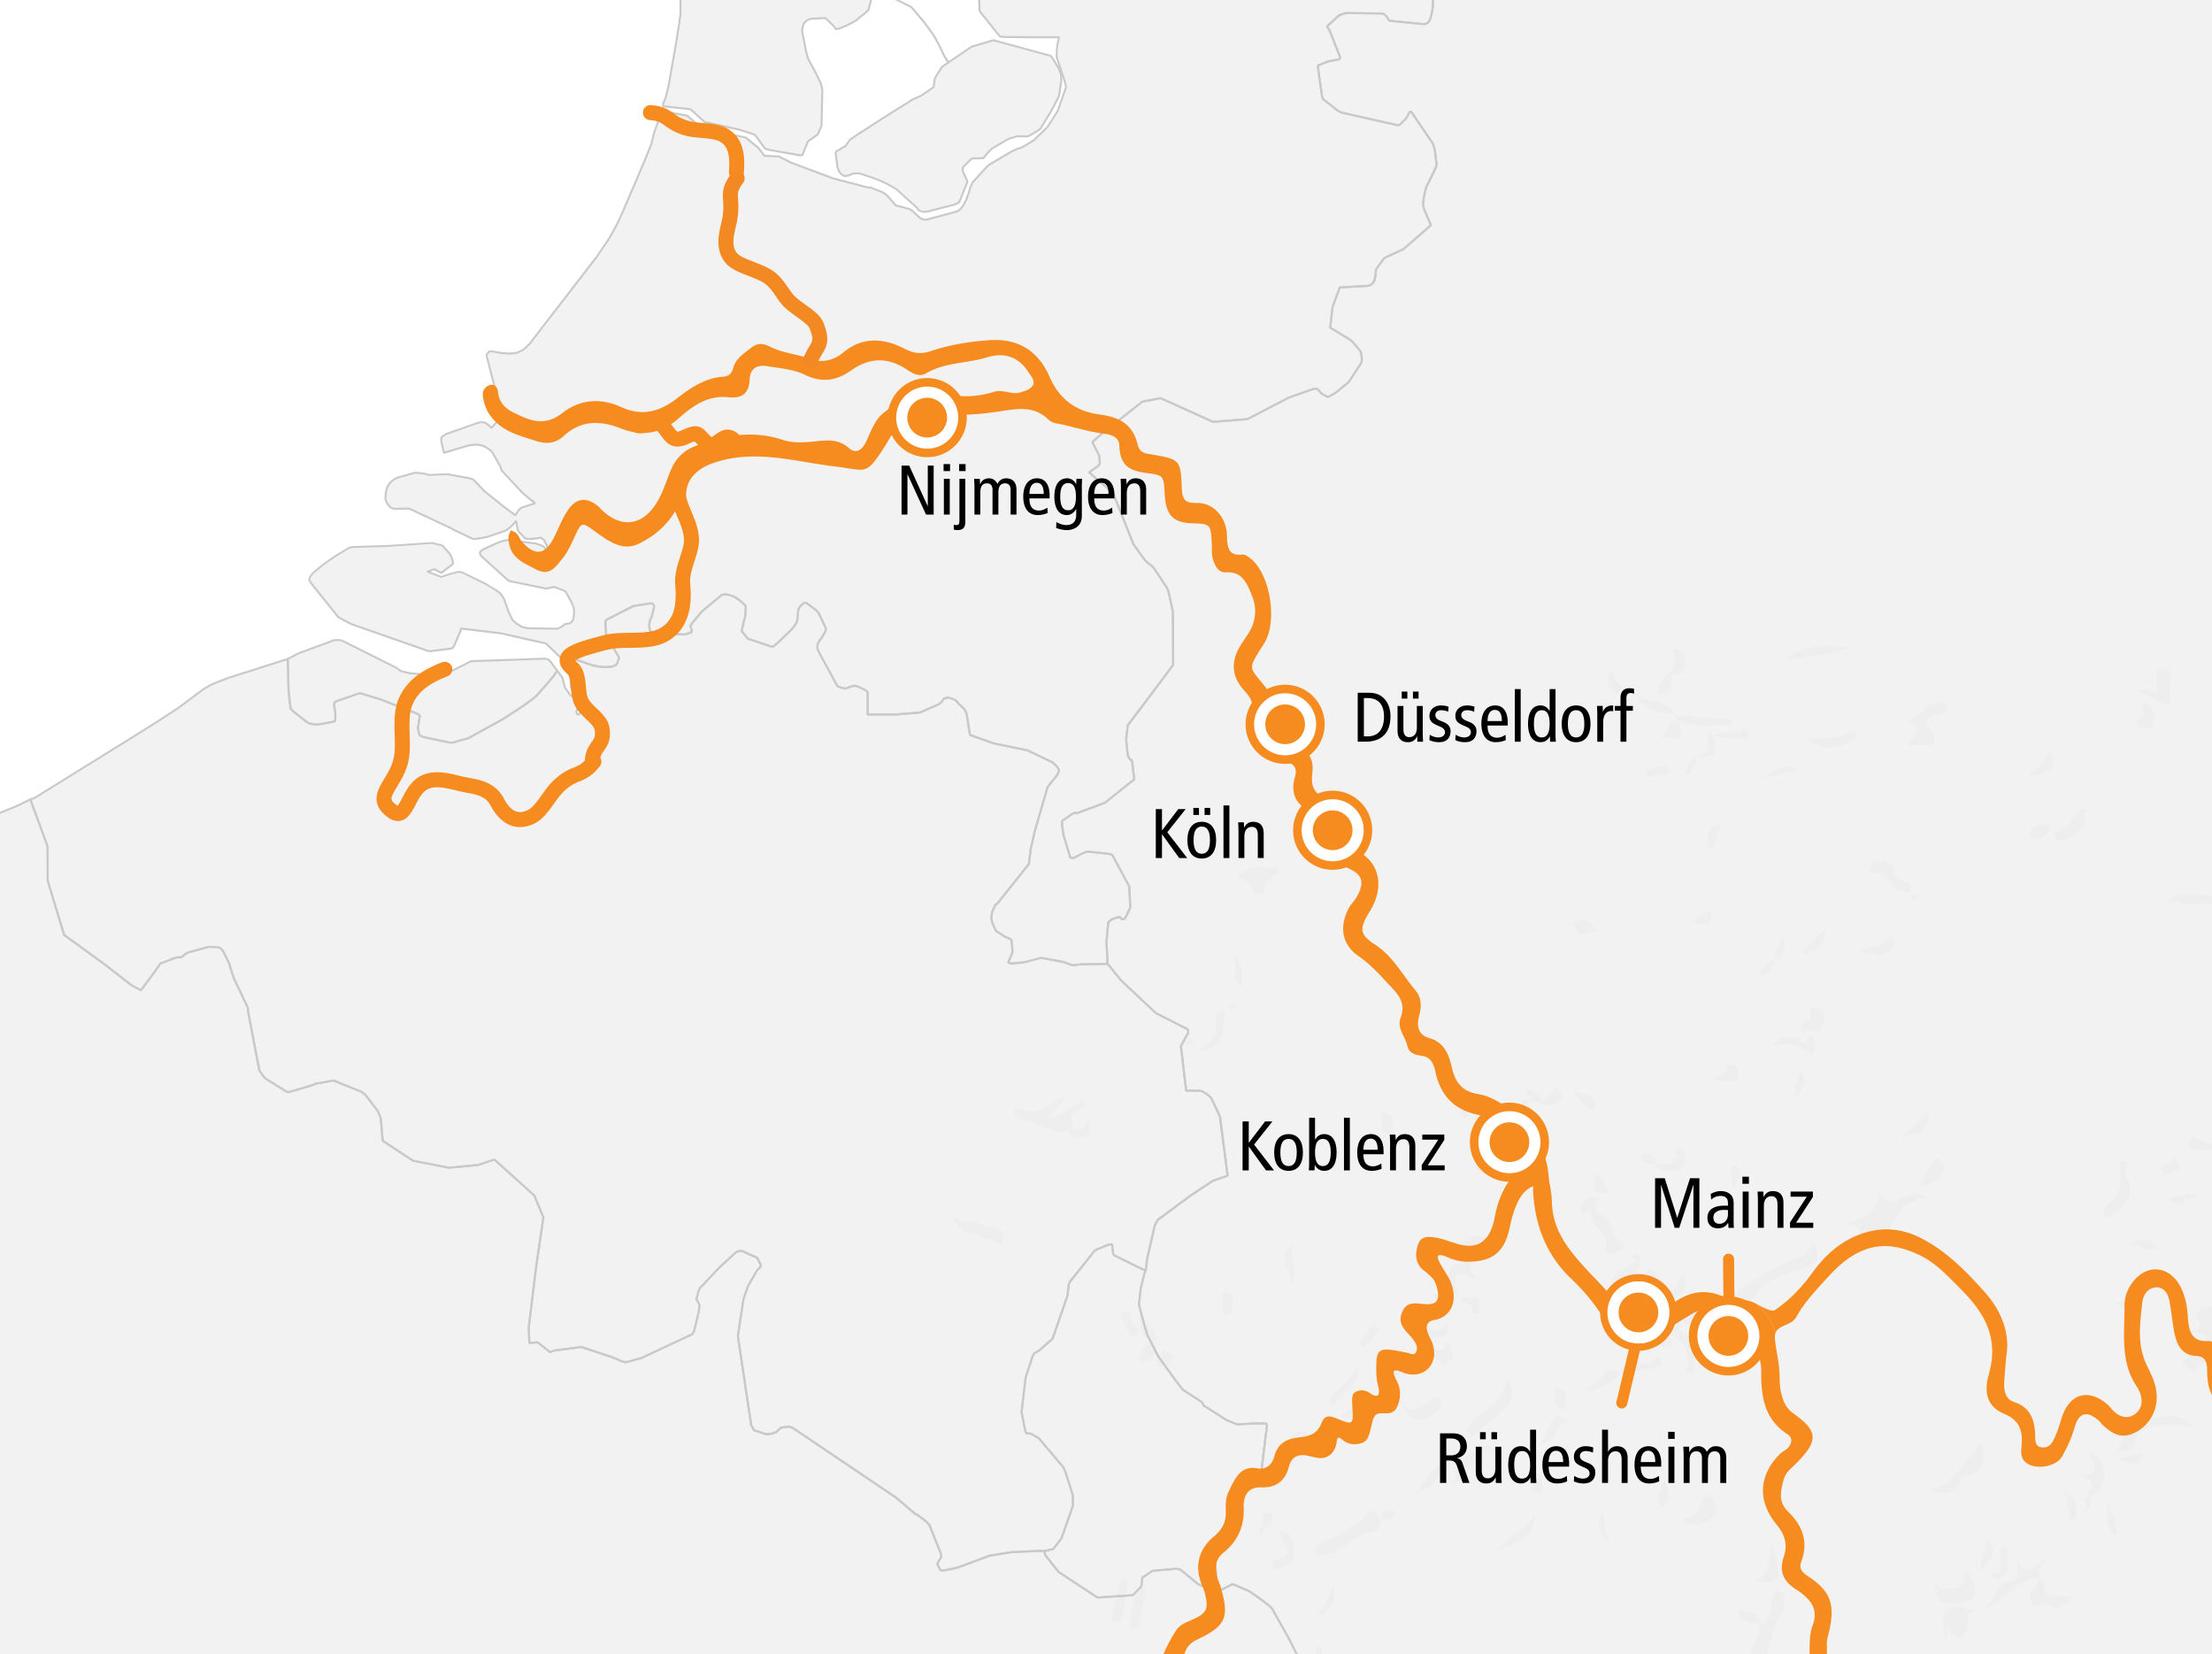 <?xml version="1.0" encoding="UTF-8"?>
<svg xmlns="http://www.w3.org/2000/svg" xml:space="preserve" style="enable-background:new 0 0 221.004 165.258" viewBox="0 0 221.004 165.258">
  <rect x="0" y="0" width="221.004" height="165.258" fill="#333333" stroke="none"/>
  <style>.st0{fill:#fff}.st1{fill:#f2f2f2}.st2{fill:#eee}.st4{fill:#c9c9c9}.st5,.st8{fill:#f68b1f}.st8{stroke:#f68b1f;stroke-width:.25;stroke-miterlimit:10}</style>
  <path id="BG" d="M223.64 156.918c-.072-.276-.156-.546-.223-.825l-1.75-13.026c-1.473-12.565 1.335-25.025 1.331-37.595-.004-13.012-.367-26.021-.417-39.033-.086-22.258.308-44.495.204-66.751-10.94-.495-21.882-.947-32.826-1.329-39.895-1.391-79.575-1.167-119.462.097-19.918.631-39.713.339-59.606-.782C6.716-2.561 2.541-2.793-1.636-3c.264 3.864.505 7.729.667 11.6.504 12.029-.316 23.816-1.611 35.668-.018 2.904-.009 5.812-.03 8.735-.082 11.022-.5 22.044-.894 33.063.888 8.252 2.08 16.472 2.701 24.752.814 10.843.099 21.237-1.357 31.84 3.005 8.301 4.224 17.031 3.895 25.739 8.658-1.535 17.324-3.032 26.157-2.587 9.053.457 17.987 1.567 27.066 1.703 33.361.498 66.727.337 100.089.14l16.967-.098c7.425-.52 14.845-1.111 22.294-1.387 8.627-.32 17.252-.037 25.768.929.756-.042 1.512-.072 2.269-.127.354-3.35.766-6.701 1.295-10.052z" class="st0"></path>
  <g id="laender">
    <path d="m111.085 124.335.072.722.077.274.087.075 2.67 1.32.447.198-.13.274-.066.274-.301 1.245-.174 1.544.017.15.535 2.016.308.97 1.01 1.993.07.124 1.827 2.516.498.647.157.174 1.88 1.22.162.324 2.308 1.47 1.061.423 1.619-.1h1.25l.066.125.01.15-.584 4.756-.655.498-.364.125-.214.1-1.405 1.219-1.997 6.698.197 1.768-.02 1.42-1.049-.473-.795-.35-1.72-1.42-.234-.074-.311-.025-2 .174-.284.025-.99.673-.035.125-.015.324-.08.423-.06.1-.732.746-.12.05-3.386.224-.112-.025-3.8-2.49-.518-.623-.834-1.07-.052-.125-.067-.299.817-.199.112-.05.785-1.02 1.152-3.287-.032-1.071-.715-2.267-.208-.473-2.456-2.913-.785-.448-.438-.05-.087-.075-.042-.125-.378-1.917.412-3.486.715-2.142.12-.199.086-.075.431-.249 1.335-1.17 1.508-4.358v-.15l.112-.897.085-.249.07-.1 2.42-3.038.21-.124 1.162-.473.25-.05.135.053z" class="st1"></path>
    <path d="m127.21 160.94-.173-.299-.259-.249-.74-.573-1.242-.872-1.619-.697-.147.025-1.526.771-1.048-.472-.795-.35-1.72-1.42-.234-.074-.311-.025-2 .174-.284.025-.99.673-.035.125-.015.324-.08.423-.06.1-.732.746-.12.05-3.386.224-.112-.025-3.8-2.49-.518-.623-.835-1.07-.052-.125-.067-.299-.486-.025-2.791.124-2.179.35-1.197.447-1.948.722-.5.124-1.146.224-.137-.1-.087-.124-.207-.424.052-.199.266-.424.07-.174-.017-.174-.042-.15-1.131-2.814-.326-.349-.379-.299-.51-.374-.195-.074-1.897-1.618-.347-.234c-.132 1.22-.278 2.442-.446 3.669 1.82 5.029-.094 9.49-.312 14.765l.222.001c6.977-.189 15.137-.097 22.821.024 6.457-.009 12.913-.027 19.368-.054l-2.11-4.15-1.51-2.687z" class="st1"></path>
    <path d="M223.64 156.919c-.073-.277-.157-.546-.224-.825l-1.75-13.026c-1.473-12.565 1.334-25.024 1.33-37.595-.004-13.012-.366-26.022-.416-39.034-.004-.982.004-1.965.002-2.948-11.023-.178-22.083.2-33.018.531-17.816.542-35.603.965-53.427 1.094-6.322.045-12.643-.068-18.961-.22l.005 1.392-.018.15-2.456 3.287-1.992 2.614-.077.125-.129 1.096-.017.15-.008.149.102 1.095.062.423.085.274.129.2.207.123.224 1.868-2.928 2.341-2.879 1.07-.105-.073-.137.025-1.102.747-.067.1-.017.124.162 1.22.69 2.266.265.05.242-.1.76-.398.379-.15h.13l2.13.224.248.1.087.1 1.61 2.988.033.1.105 1.967-.018.15-.388.821-.12.2-.095.074-.122.05-.137-.05-.147-.175h-.172l-.62.2-.379.298-.017.149-.164 1.793.117 2.216 1.33 1.644 3.491 3.287 3.145 1.593.067.125.027.124-.035.15-.706 1.295.525 4.457h1.387l.252.075.508.324.326.274.827 1.743.08.25.025.124.736 5.703-1.503.523-2.137 1.42-3.334 2.465-.242.424-.052.124-.75 3.237-.164 1.294-.13.274-.066.274-.301 1.245-.174 1.544.017.15.536 2.016.308.97 1.01 1.993.07.124 1.827 2.516.498.647.157.174 1.88 1.22.162.324 2.308 1.47 1.061.423 1.619-.1h1.25l.066.125.01.15-.584 4.756-.655.498-.364.125-.214.1-1.405 1.219-1.997 6.698.197 1.768-.02 1.42 1.526-.772.147-.025 1.619.697 1.243.872.74.573.258.249.172.299 1.51 2.69 2.11 4.15c8.073-.035 16.145-.08 24.218-.127 15.493-.09 30.985-.186 46.478-.228 1.715-.107 3.431-.203 5.15-.267a107.18 107.18 0 0 1 10.141.093 146.43 146.43 0 0 0 5.53-.28c.352-3.35.763-6.702 1.291-10.052z" class="st1"></path>
    <path d="m121.886 111.734-.025-.125-.08-.249-.827-1.743-.326-.274-.508-.324-.252-.075h-1.387l-.525-4.457.706-1.295.035-.15-.027-.124-.067-.125-3.145-1.593-3.49-3.287-1.33-1.644-2.65.05-.852.1-.881-.324-2.267-.424-1.705.448-.164.025-1.198.099-.207-.149.294-.673.129-.374-.017-.199-.095-.97-.25-.15-.318-.124-.872-.548-.12-.1-.336-.747-.087-.349-.017-.174.042-.424.052-.199.294-.673.231-.173 3.12-3.91.19-1.494.395-1.768 1.275-4.408.939-1.195.095-.15.117-.3-.005-.123-.18-.274-.457-.448-2.49-1.196-3.395-.697-2.368-.847-.329-2.117-.137-.299-.095-.149-.914-.921-.31-.15-.198-.05-.224-.05-.353.074-.32.399-.241.198-1.748.772-.164.05-.189.025-2.18.18h-.095c.019.4.045.798.062 1.198.387 9.235-.52 18.231-1.67 27.375-.34 2.701-.687 5.409-1.022 8.12l1.135 10.703c.536 5.057 1.276 10.093 1.657 15.166.395 5.254.184 10.334-.37 15.445l.348.234 1.897 1.618.194.074.511.374.379.3.326.348 1.13 2.814.043.15.017.174-.07.174-.266.424-.052.2.207.423.087.125.137.099 1.145-.224.501-.124 1.948-.722 1.197-.448 2.179-.349 2.791-.124.486.025.817-.199.112-.05.785-1.02 1.152-3.287-.032-1.071-.715-2.267-.208-.473-2.456-2.913-.785-.448-.438-.05-.087-.075-.042-.125-.378-1.917.412-3.486.715-2.142.12-.199.086-.075.431-.249 1.335-1.17 1.508-4.358v-.15l.112-.897.085-.249.07-.1 2.42-3.038.21-.124 1.162-.473.25-.05.134.05.072.722.077.274.087.075 2.67 1.32.447.2.164-1.295.75-3.237.052-.124.242-.424 3.334-2.466 2.137-1.42 1.503-.522-.734-5.705z" class="st1"></path>
    <path d="M89.383 71.368h.095l2.181-.174.19-.025.163-.05 1.748-.772.242-.198.319-.4.353-.073.224.05.197.05.311.15.914.921.095.15.137.298.329 2.117 2.368.847 3.394.697 2.49 1.196.459.448.179.274.005.124-.117.299-.095.15-.94 1.195-1.274 4.408-.396 1.768-.189 1.494-3.12 3.91-.23.173-.295.673-.052.2-.042.423.017.174.087.349.336.747.12.1.872.548.319.124.249.15.095.97.017.2-.13.373-.293.673.207.149 1.198-.099.164-.025 1.705-.448 2.267.424.881.324.852-.1 2.65-.05-.118-2.216.164-1.793.017-.149.38-.299.62-.199h.171l.147.175.137.05.122-.05.095-.075.12-.199.388-.822.018-.149-.105-1.967-.032-.1-1.61-2.988-.088-.1-.249-.1-2.13-.224h-.129l-.379.15-.76.398-.242.1-.266-.05-.69-2.266-.161-1.22.017-.124.067-.1 1.102-.747.137-.025.105.074 2.879-1.071 2.928-2.341-.224-1.868-.207-.124-.13-.199-.084-.274-.062-.423-.102-1.095.008-.15.017-.15.129-1.095.077-.125 1.992-2.614 2.456-3.288.018-.149-.005-1.391c-9.408-.225-18.811-.534-28.215-.539.166 2.33.309 4.667.42 7.005z" class="st1"></path>
  </g>
  <g id="laender_Kopie">
    <path d="m111.136 124.355.072.722.077.274.087.075 2.67 1.32.447.198-.13.274-.066.274-.301 1.245-.174 1.544.017.15.535 2.016.308.97 1.01 1.993.07.124 1.827 2.516.498.647.157.174 1.88 1.22.162.324 2.308 1.47 1.061.423 1.619-.1h1.25l.066.125.01.15-.584 4.756-.655.498-.364.125-.214.1-1.405 1.219-1.997 6.698.197 1.768-.02 1.42-1.049-.473-.795-.35-1.72-1.42-.234-.074-.311-.025-2 .174-.284.025-.99.673-.035.125-.015.324-.08.423-.06.1-.732.746-.12.05-3.386.224-.112-.025-3.8-2.49-.518-.623-.834-1.07-.052-.125-.067-.299.817-.199.112-.05.785-1.02 1.152-3.287-.032-1.071-.715-2.267-.208-.473-2.456-2.913-.785-.448-.438-.05-.087-.075-.042-.125-.378-1.917.412-3.486.715-2.142.12-.199.086-.075.431-.249 1.335-1.17 1.508-4.358v-.15l.112-.897.085-.249.07-.1 2.42-3.038.21-.124 1.162-.473.25-.05.135.053z" class="st1"></path>
    <path d="M-.976 168.878c9.562-1.682 19.113-3.56 28.868-3.066 9.053.457 17.987 1.567 27.065 1.702 25.303.378 50.608.376 75.912.267l-2.1-4.13-1.51-2.69-.172-.299-.259-.249-.74-.573-1.242-.872-1.619-.696-.147.025-1.526.771-1.048-.473-.795-.348-1.72-1.42-.234-.075-.311-.025-2 .174-.284.025-.99.673-.035.125-.015.324-.08.423-.06.1-.732.746-.12.05-3.386.224-.112-.025-3.8-2.49-.518-.623-.834-1.07-.052-.125-.067-.299-.486-.025-2.791.124-2.179.35-1.197.447-1.948.722-.5.124-1.146.224-.137-.1-.087-.124-.207-.424.052-.199.267-.424.07-.174-.017-.174-.042-.15-1.131-2.814-.326-.349-.379-.299-.51-.374-.195-.074-1.897-1.618L79.2 142.63l-.38-.123-.785.123-.448.424-.291.125-.336.074-.361.025-.192-.05-1.04-.348-.285-.472-1.337-8.94.56-3.685.447-1.295.844-1.47.087-.149.13-.1.214-.224.01-.198-.37-.697-1.56-.698-.415.075-.137.075-1.602 1.468-2.051 2.167-.12.349-.157.598-.007.174.189.274.112.299-.095.671-.458 1.918-.19.274-5.057 2.365-1.44.398-.179.025-.388-.099-.491-.224-.518-.199-2.98-.996-2.147.274-.526.075-.49.15-1-.796-.276-.174-.775.075-.062-1.545.75-6.126.716-4.88-.913-2.192-3.93-3.536-.158-.025-1.529.523-2.921.274-3.568-.698-3.034-1.992-.161-1.868-.035-.348-.052-.175-.26-.598-.086-.125-.102-.124-1.064-1.394-.384-.274-2.784-1.12-1.906.348-.13.099-2.472.722-.172-.05-2.127-1.32-.097-.124-.48-.623-.045-.174-1.103-5.802-.025-.374-1.38-2.888-.326-.971-.134-.498-.563-1.146-.077-.15-.24-.248-.147-.075-.2-.05-.833-.025-2.035.548-.284.15-.456.373-.216-.05-.354.075-1.492.573-.543.797-1.395 1.867-.948-.498-2.653-2.066-4.077-2.963-1.634-5.404-.01-3.436-1.73-4.707-.778.399-.756.349-2.147.872-.49.149-.698.15-.784-.1-.747.155c-.216 6.038-.44 12.076-.611 18.112a1762.162 1762.162 0 0 0-.703 47.89c-.008 7.044-.13 14.16-.072 21.27a146.35 146.35 0 0 0 3.762-.223z" class="st1"></path>
    <path d="M222.345 166.971c.355-3.35.766-6.702 1.295-10.052-.072-.277-.156-.546-.223-.825l-1.75-13.026c-1.473-12.565 1.334-25.024 1.33-37.595-.004-13.012-.366-26.022-.416-39.034-.086-22.258.307-44.494.204-66.75-10.94-.496-21.882-.948-32.826-1.33a1586.722 1586.722 0 0 0-46.63-.917l-.015.437-.147 2.938-.112.598-.112.448-.112.223-.147.2-.231.124h-.336l-3.25-.324-.102-.075-.122-.223-.231-.3-.105-.074-.232-.05-3.507-.05-.422.1-.354.15-1.111 1.02-.06.125.224.3.102.248.974 2.49-.042.126-.105.074-1.041.198-1 .4-.043.123.421 2.989.095.249 1.484 1.17.344.174 5.635 1.27.147-.025.102-.074.364-.349.249-.274.31-.573.113-.074.102.074 2.111 3.113.095.25.112.397.172 1.37-.042.324-.36.772-.623 1.244-.18.698-.104.623-.025.324v.175l.102.423.674 1.568-.339.3-2.402 2.092-1.88.872-.095.099-.732.995-.042.15-.042.473-.087.449-.102.249-.252.274-.25.1-.31.025-2.574.149-.715 1.917-.242 2.092 2.041 1.245.19.174.791.922.122.573.025.299-.06.299-1.233 1.892-.378.324-.95.772-.68.4-.121.024-.578-.299-.256-.277-.062-.1-.189-.149h-.29l-2.526.897-2.087 1.096-2.007 1.046-3.464.274-5.237-2.366-1.82.349-3.739 2.938-1.257 1.096.067.124.518 1.02.102.225.062.696-.027.15-.155.174-.894.648 2.385 2.042 1.99 4.98.035.125 1.153 1.594.163.174.68.548 1.355 2.042.162.35.448 2.066.01.15.017 5.03-.017.15-2.456 3.287-1.992 2.614-.077.125-.129 1.096-.017.15-.008.149.102 1.095.062.423.085.274.13.2.207.123.224 1.868-2.929 2.341-2.878 1.07-.105-.074-.137.025-1.102.747-.067.1-.017.124.162 1.22.69 2.266.265.05.242-.1.76-.398.379-.15h.13l2.13.224.248.1.087.1 1.61 2.988.033.1.105 1.967-.018.15-.388.821-.12.2-.095.075-.122.05-.137-.05-.147-.175h-.172l-.62.2-.379.298-.017.149-.164 1.793.117 2.216 1.33 1.644 3.491 3.287 3.145 1.593.067.125.027.124-.035.15-.706 1.295.525 4.457h1.387l.252.075.508.324.326.274.827 1.743.08.25.025.124.736 5.703-1.503.523-2.137 1.42-3.334 2.465-.242.424-.052.124-.75 3.237-.164 1.294-.13.274-.066.274-.301 1.245-.174 1.544.017.15.536 2.016.308.97 1.01 1.993.07.124 1.827 2.516.498.647.157.174 1.88 1.22.162.324 2.308 1.47 1.061.423 1.619-.1h1.25l.066.125.01.15-.584 4.756-.655.498-.364.125-.214.1-1.405 1.219-1.997 6.698.197 1.768-.02 1.42 1.526-.772.147-.025 1.619.696 1.243.872.74.573.258.249.172.299 1.51 2.69 2.1 4.13c8.06-.035 16.118-.079 24.177-.127 16.476-.097 32.952-.203 49.428-.24 6.005-.012 11.924-.01 17.868-.442z" class="st1"></path>
    <path d="m57.662 71.338.227.05.56-1.394-1.155-.872-.232-.473-.087-1.32-.598-.573-.267-.97.847-.075 2.086.696.371.125.904.124.595-.025.354-.05.294-.15.112-.124.189-.522-.045-.2-.575-.946-.511-.623-.144-.324-.087-1.643.112-.124 2.62-1.345.146-.05 1.646-.249.179.025.122.124.042.15-.023.225-.157.623-.05.199-.164.299-.087.447v.2l.06.347.147.3.157.05 3.03.124h.182l.648-.224.05-.15-.067-.149-.07-.349.077-.175.854-1.02.214-.25 1.603-1.344.371-.299.369-.05.224.025.578.174.588.374.61.548.016.175-.042.822-.37 1.543.63.772 2.385.797.189-.05.13-.1.473-.423 1.053-1.02.326-.35.294-.423.102-.398.077-.872.052-.2.207-.273.371-.299.182.025.99.747.215.224.49 1.045.26.548-.036.224-.067.175-.363.598-.112.124-.18.274-.07.199-.033.2.017.2.042.175.14.274 1.765 3.237.12.124.346.125.403.075.655-.25.164-.024h.207l.69.299.318.175.12.1.044.174.003 2.116h2.815l2.181-.174.19-.025.163-.05 1.748-.772.242-.198.318-.4.354-.073.224.05.197.05.311.15.914.921.095.15.137.298.329 2.117 2.368.846 3.394.698 2.49 1.196.459.448.179.274.005.124-.117.299-.095.15-.94 1.195-1.274 4.408-.396 1.768-.189 1.493-3.12 3.91-.232.174-.294.673-.052.2-.042.423.017.174.087.349.336.747.12.1.871.548.319.124.249.15.095.97.017.2-.13.373-.293.673.207.149 1.198-.099.164-.025 1.705-.448 2.267.424.881.324.852-.1 2.65-.05 1.33 1.644 3.49 3.287 3.145 1.593.067.125.027.124-.035.15-.706 1.295.525 4.457h1.387l.252.075.508.324.326.274.827 1.743.08.25.025.124.736 5.703-1.503.523-2.137 1.42-3.334 2.465-.242.424-.052.124-.75 3.237-.164 1.294-.447-.199-2.67-1.32-.087-.074-.077-.274-.072-.722-.135-.05-.249.05-1.162.473-.21.124-2.42 3.038-.07.1-.085.249-.112.897v.15l-1.508 4.358-1.335 1.17-.43.25-.088.074-.119.2-.715 2.14-.412 3.487.378 1.917.042.125.087.075.438.05.785.448 2.456 2.913.208.473.715 2.267.032 1.07-1.152 3.288-.785 1.02-.112.05-.817.2-.486-.026-2.791.124-2.179.35-1.197.447-1.948.722-.5.124-1.146.224-.137-.1-.087-.124-.207-.424.052-.199.267-.424.07-.174-.017-.174-.042-.15-1.131-2.814-.326-.349-.379-.299-.51-.374-.195-.074-1.897-1.618-10.375-6.998-.38-.123-.785.123-.448.424-.291.125-.336.074-.361.025-.192-.05-1.04-.348-.285-.472-1.337-8.94.56-3.685.448-1.295.844-1.47.087-.149.13-.1.214-.224.01-.198-.37-.698-1.56-.697-.415.075-.137.075-1.602 1.468-2.051 2.167-.12.349-.157.598-.007.174.189.274.112.299-.095.671-.458 1.918-.19.274-5.057 2.365-1.44.398-.179.025-.388-.099-.491-.224-.518-.199-2.98-.996-2.147.274-.526.075-.49.15-1-.796-.276-.174-.775.075-.062-1.545.75-6.126.716-4.88-.913-2.192-3.93-3.536-.16-.025-1.528.523-2.921.274-3.568-.698-3.034-1.992-.161-1.868-.035-.348-.052-.175-.26-.598-.086-.125-.102-.124-1.064-1.394-.384-.274-2.784-1.12-1.906.348-.13.099-2.472.722-.172-.05-2.127-1.32-.097-.124-.48-.623-.045-.175-1.103-5.801-.025-.374-1.38-2.888-.326-.971-.134-.498-.563-1.146-.077-.15-.241-.255-.147-.075-.2-.05-.833-.025-2.035.548-.284.15-.456.373-.216-.05-.354.075-1.492.573-.543.797-1.395 1.867-.948-.498-2.653-2.066-4.077-2.963-1.634-5.404-.01-3.436-1.73-4.707.283-.075.291-.149 9.393-5.827 2.861-1.793 2.008-1.32 2.335-1.742.543-.35.585-.298 1.491-.573 5.93-1.892.085 3.187.179 1.643.045.15.232.248 1.421 1.121.154.074.4.1.43.025.55-.075 1.156-.224.102-.125.01-.623-.062-.548-.05-.174-.017-.175.025-.223.112-.125 2.196-.772.164-.05.224.025 1.896.573 3.526 1.37.319.148.102.125-.172 1.12v.2l.095.498.07.125.318.174 2.603.548.224.025.189-.025 1.516-.423 3.404-1.868 2.032-1.32 1.044-.771.36-.3 1.303-1.493.414-.498.326-.498.526.698.242.97.528.773.894.548.095.149.017.174-.404.797.07.224z" class="st1"></path>
    <path d="m40.968 67.254 3.033.324.162-.05 2.921-1.47 7.343-.248.222.025.174.075.13.124.077.075.663.896-.326.498-.414.498-1.302 1.494-.361.299-1.044.771-2.032 1.32-3.404 1.868-1.516.423-.19.025-.223-.025-2.603-.548-.318-.174-.07-.125-.095-.498v-.2l.172-1.12-.102-.125-.32-.149-3.525-1.37-1.896-.572-.224-.025-.164.05-2.196.772-.112.125-.025.223.017.175.05.174.062.548-.01.623-.102.125-1.156.224-.55.075-.43-.025-.4-.1-.154-.074-1.421-1.12-.232-.25-.045-.149-.18-1.643-.084-3.187 1.11-.573 3.497-1.295.588-.025.368.125 2.777 1.395 2.532 1.27.421.298.174.075.733.148zM102.995 13.492l-.3.15-1.034-.025-.834.249-1.709.995-.448.448-.385.498-1.061.025-.147.05-.25.249-.584.573-.035.224.017.199.42.922.018.173-.645 1.62-.147.348-.137.099-.399.175-2.74.697H92.2l-.354-.125-.214-.274-.862-.772-.37-.349-.844-.746-.777-.448-.834-.397-.93-.35-1.138-.373-.595.025-.172.05-.301.149-.361.05-.157-.05-.145-.1-.13-.1-.189-.273-.122-.3-.197-1.494.067-.149.944-.548.4-.597.68-.473 2.897-1.868 2.654-1.668.966-.448 1.18-.822.106-.772.075-.199.655-1.046 2.956-2.016 2.177-.649 5.695 1.544.13.124.252.373.498.847.182.473.047.648-.23 1.519-.248.522-.508.971-1.016 1.669-.095.149-.269.199-.708.425z" class="st1"></path>
    <path d="m133.792 1.564.354-.15.422-.1 3.507.05.232.05.105.075.231.299.122.223.102.075 3.25.324h.336l.231-.125.147-.199.112-.223.112-.448.112-.598.147-2.938.014-.437c-15.178-.083-30.35.037-45.536.326l.087 3.124.017.199.077.125 1.947 2.44.441.05 2.48.025h2.98l-.196.996-.035.996.772 2.266.176.722-.794 2.265-.077.175-.942 1.469-.152.174-.139.15-1.118 1.07-.234.15-.319.198-.412.25-.267.123-.062.05-.32.075-.602.274-.473.274-.526.324-1.275.747-.147.124-1.232 1.345-.224.248-.241.5-.232.771-.294.722-.274.473-.329.349-.3.15-2.897.772-.189.025-.214-.025-.31-.15-.733-.672-.267-.2-.354-.098-.81-.224-.228-.025-.867-.996-.12-.1-.284-.199-1.079-.448-.172-.075-.388-.025-3.404-.896-4.186-1.569-1.227-.623-1.412-.05-.648-.822-1.265-1.02-4.292-.847-1.517-1.32-2.28-.423-.232.174-.276.448-.526 1.494-.257 1.02-.122.373-.655 1.594-.722 1.719-1.638 3.785-.396.821-.26.473-.36.623-.277.448-.974 1.445-.199.274-6.6 8.54-.353.35-.389.298-.446.2-.364.074-.603.025-.647-.05-.456-.075-.172-.05-.553-.05-.19.174-.084.15-.01.2.147.522 1.38 5.404-1.044 1.195-.371-.324-.273-.197-.361-.05-.36.075-3.181 1.121-.406.274-.067.175-.01.199.027.175.249 1.046 2.532-.747.767-.075.389.075.379.124.448.274.249.224.097.124.8 1.42.095.348 2.094 2.242 1.258 1.045-.37.1-.973.324-.259.2-.105.124-.267.448-1.156-.872-1.937-1.543-.889-.947-.224-.224-.396-.125-2.19-.399h-.206l-1.666.075-.384-.125-.888-.099-.19.025-1.678.473-.294.15-.336.274-.3.374-.138.373-.053.199-.06.648.015.199.052.15.267.422.252.224.254.1 1.529-.026 4.256 1.993.147.1 1.974.947.386-.025.897-.15.336-.1 1.446-.498.304-.125.386-.3.234-.223.214-.249.097-.15.137.698.085.324.665.722.154.05.438.025.37-.05.63-.075.32.224.146.298.145.274.112.324-.025.224-.035.025-.36-.473-.172-.1-.638-.224-2.81-.348-.526.1-.63.248-1.207.548-.274.175-.105.124-.025.2.172.248 2.706 2.44 3.755.772.354-.075.446-.1 1.029.4.13.123.55.996.19.448.045.174.042.374-.07.648-.07.174-.095.15-.127.1-.147.073-.403.05-.356.274-.29.15-.165.05-2.662-.05h-.2l-.629-.125-.446-.274-.476-.373-.43-.897-.397-1.12-.052-.176-.36-.523-.483-.349-1.042-.62-2.239-1.095-.181-.05-.224-.05-1.086.299-.638.224-1.405-.523.712-.25.675.375 1.05-.797.113-.124.027-.199-.172-.473-.147-.299-.637-.722-.122-.125-.98-.249h-.14l-4.368.3-3.464.1-.354.074-.42.25-.974.597-.406.274-.785.548-.637.523-.36.299-.218.249-.172.324-.007.199.077.125.291.398 2.518 3.138.3.175.922.497 7.754 2.715.207.025 2.172-.274.217-.25.585-1.344.07-.175.035-.224 3.944.473 4.541 1.021 1.547 1.494.847-.075 2.086.697.371.125.904.124.595-.025.354-.05.294-.15.112-.124.189-.522-.045-.2-.575-.946-.511-.623-.144-.324-.087-1.643.112-.124 2.62-1.345.146-.05 1.647-.249.179.025.122.124.042.15-.023.223-.157.623-.05.199-.164.299-.087.447v.2l.06.347.147.3.157.05 3.03.124h.182l.648-.224.05-.15-.067-.149-.07-.349.077-.175.854-1.02.214-.25 1.603-1.344.371-.299.368-.05.224.025.578.174.588.374.61.548.016.175-.042.822-.37 1.543.63.772 2.385.797.189-.05.13-.1.473-.423 1.053-1.02.326-.35.294-.423.102-.398.077-.872.052-.2.207-.274.371-.299.182.025.99.747.215.224.49 1.045.26.548-.036.224-.067.175-.363.598-.112.124-.18.274-.07.199-.032.202.017.199.042.174.14.274 1.765 3.237.12.124.346.125.403.075.655-.25.164-.024h.207l.69.299.318.175.12.1.045.174.003 2.116h2.815l2.181-.174.19-.025.163-.05 1.748-.772.242-.198.318-.4.354-.073.224.05.197.05.311.15.914.921.095.15.137.298.329 2.117 2.368.847 3.394.696 2.49 1.196.459.448.179.274.005.124-.117.299-.095.15-.94 1.194-1.274 4.408-.396 1.768-.189 1.493-3.12 3.91-.232.174-.294.673-.052.2-.042.423.017.174.087.349.336.747.12.1.872.548.319.124.249.15.095.97.017.2-.13.373-.293.673.207.149 1.198-.099.164-.025 1.705-.448 2.267.424.881.324.852-.1 2.65-.05-.118-2.216.164-1.793.017-.149.38-.299.62-.199h.171l.147.175.137.05.122-.05.095-.075.12-.2.388-.822.018-.149-.105-1.967-.032-.1-1.61-2.988-.088-.1-.249-.1-2.13-.224h-.13l-.378.15-.76.398-.242.1-.266-.05-.69-2.266-.161-1.22.017-.124.067-.1 1.102-.747.137-.025.105.075 2.878-1.071 2.929-2.341-.224-1.868-.207-.124-.13-.199-.085-.274-.062-.423-.102-1.095.008-.15.017-.15.129-1.095.077-.125 1.992-2.614 2.456-3.288.017-.149-.017-5.03-.01-.15-.448-2.067-.162-.349-1.355-2.042-.68-.548-.163-.174-1.153-1.594-.035-.125-1.99-4.98-2.385-2.042.894-.648.155-.174.027-.15-.062-.696-.102-.224-.518-1.021-.067-.124 1.257-1.096 3.739-2.938 1.82-.349 5.237 2.366 3.464-.274 2.007-1.046 2.087-1.096 2.525-.897h.291l.19.15.061.1.256.273.578.3.122-.026.68-.399.949-.772.378-.324 1.233-1.892.06-.299-.025-.299-.122-.573-.792-.922-.189-.174-2.041-1.245.242-2.092.715-1.917 2.574-.15.31-.024.25-.1.252-.274.102-.249.087-.449.042-.473.042-.15.732-.995.095-.1 1.88-.871 2.402-2.093.34-.299-.675-1.568-.102-.423v-.175l.025-.324.105-.623.179-.698.622-1.244.361-.772.042-.324-.172-1.37-.112-.398-.095-.249-2.111-3.113-.102-.074-.112.074-.311.573-.249.274-.364.349-.102.074-.147.025-5.635-1.27-.344-.174-1.484-1.17-.095-.25-.42-2.988.041-.124 1-.399 1.042-.198.105-.074.042-.125-.974-2.49-.102-.25-.224-.299.06-.125 1.11-1.02z" class="st1"></path>
    <path d="m68.013 1.414-.13.921-.3 1.918-.74 4.208-.302 1.27-.286.697.017.2 2.745.298 1.386 1.27 3.495.772 1.543.498 1.016 1.394.406.124 2.946.523.19.025.181-.025.56-1.37.982-.697.38-.872.078-3.411-.027-.35-.145-.522-.605-1.22-.62-1.146-.164-.498-.431-2.142-.015-.199.025-.374.137-.374.234-.224.284-.173.182-.05 1.411-.074.154.099.827.821.062.174h.214l.165-.05.638-.249.897-.448 1.043-.821.351-.35.424-1.593 1.457-.573.06-.224-.14-.632c-6.03.141-12.063.3-18.102.491-.755.024-1.51.037-2.264.06L68.006-.03l.007 1.444z" class="st1"></path>
  </g>
  <g id="gebirge_klein">
    <path d="M168.072 131.916c-.163-.476-.029-.756.51-.722 1.342.085 2.376-.284 3.553-1.154 2.367-1.751 4.861-3.423 7.676-4.449.803-.293 1.079-.899 1.391-1.584.286 1.031 1.106 1.98-.782 2.619-1.838.622-4.127.983-5.095 2.865-.719 1.398-1.717 2.17-2.934 2.912-1.017.62-2.087.854-3.289.768.146-.793.974-.654 1.38-1.174-.622-.194-1.192-.306-1.686.225-.595.639-.407-.451-.759-.334l.035.028zM218.563 135.672c-.704.235-.491.546-.238.821.242.264.641.53.971.529.376 0-.019-.668.497-.842.698-.235 1.168-.535 1.454-.924 0-1.585.042-3.169.118-4.753-.39.013-.76.027-1.099.136-.464.149-1.148.38-.681 1.142.757 1.236-.433.966-1.323 1.353.657.036.876.077 1.089.054.668-.071 1.156.025 1.213.865.019.275.441.56-.065.762-.531.212-.954.106-1.454-.279-.492-.379-1.116-1.04-1.939-.421.272.641 1.031.239 1.247.783.105.268.791.58.21.774zM187.705 124.859c-.705-1.683-.8-1.681-2.204-.391-.253.233-.471.938-.95.485-.511-.482.231-.681.445-.95.506-.634 1.66-1.21-.297-1.791 1.748-.555 3.117-1.22 3.012-3.486.419 1.627 1.252 1.526 2.243.98.706-.389 1.438-.723 2.763-.059-3.574.28-3.617 3.24-5.012 5.212zM178.233 160.801c.221-.259.043-.857.051-1.298.009-.481-.438-.479-.698-.554-.44-.127-.198.332-.315.497-.303.425-.202.962-.373 1.389-.219.545-.206 1.483-1.231 1.269.299.626.022 1.052-.191 1.696-.39 1.178-1.174 2.315-1.148 3.618.001.045-.008.084-.013.125l.882-.005c.079-.112.151-.237.239-.33 1.725-1.813 1.218-4.551 2.797-6.407zM203.372 157.559c-2.113.396-3.168 2.435-5.082 3.104 1.077-.791 1.093-2.567 2.836-2.779.789-.096.213-1.282.491-1.988.947 2.377 1.859-.364 2.93.132-1.478.716-.315 1.799-.221 2.637.192 1.719 1.901.14 2.757 1.015-.695.355-1.394 1.551-2.054.895-.72-.715-1.732.334-2.172-.756-.389-.964 1.353-1.304.515-2.26zM137.925 152.038c-.167.353-.19.947-.584.944-1.934-.014-2.894 1.981-4.715 2.208-.396.049-.823.509-1.117.004-.257-.442.088-.935.484-1.093 1.815-.723 3.538-1.545 4.796-3.128.22-.277 1.149.592 1.136 1.065zM145.688 129.474c-1.266-.639-1.393-2.343-.313-3.247.157-.131.724.065.502-.28-.342-.53-.804-1.33-.314-1.524.964-.381 1.879-1.558 3.187-.612-.264.932-2.588-.285-1.861 1.751.236.662-.223 1.523.61 2.091-.749.221-1.117-.718-1.722-.27-.812.601-.077 1.368-.089 2.091zM159.969 119.668c-.387.519-.988 1.13-.063 1.573 1.306.626.924 2.414 2.215 3.022.338.159-.021.342-.116.469-.277.373-.646.546-1.134.497-.322-.032-.613-.165-.496-.465.647-1.651-1.668-2.131-1.402-3.617.009-.051-.133-.131-.206-.194-.307-.266-.827 1.204-.861-.015-.02-.728.639-1.508 1.69-1.363.108.015.212.052.373.093zM198.018 144.09c.348 2.593.146 2.907-1.799 3.42-.125.033-.287.172-.316.291-.471 1.894-1.937 1.246-3.21 1.194 2.419-.735 3.605-2.857 5.325-4.905zM150.461 137.862c1.036.964.806 2.276-.695 3.38-.708.521-1.334 1.102-1.973 1.687-.261.239-.53.774-.907.449-.312-.268-.274-.835.019-1.21.268-.343.57-.717.943-.908 1.406-.718 2.284-1.823 2.613-3.398z" class="st2"></path>
    <path d="M168.038 131.887c-.427.568-.117 1.151.284 1.382 1.433.827.896 2.16 1 3.331.036.4-.145.632-.571.56-.673-.114-.107-.47-.093-.678.131-1.937-.935-3.285-2.621-3.263l-.282-.246c.649-.555.757-1.213.317-2.029.919-.088 1.271.843 1.999.972l-.033-.029zM190.5 74.412c1.408-1.271 1.397-1.918.047-2.526 1.272-.012 1.539-1.278 2.554-1.59.617-.19 1.134-.336 1.362.285.263.717-.582.673-.915.798-1.357.51-1.392.589-.461 1.804.167.218.153.631.108.937-.051.348-.404.285-.663.289-.603.009-1.204.003-2.032.003zM197.849 160.608c-1.101.332-1.499.981-1.316 2.089.067.406-.368.78-.666.844-.695.149-.78-.686-1.236-.99l-.146 1.068-.192-.028c-.053-.462-.071-.931-.166-1.385-.184-.883.679-1.964 1.514-1.738.411.111.792.324 1.238.274.325-.035.648-.088.97-.134zM123.577 87.485c.167-.057.284-.071.37-.13 1.153-.795 1.399-.831 3.982-.514-.633.809-1.8 1.225-1.602 2.429-.405.061-1.054.309-1.104-.205-.1-1.031-.992-1.033-1.646-1.58zM193.77 158.502c2.006.526 2.339.32 2.573-1.585.785.707 1.317 1.718.765 2.578-.529.825-1.727.638-2.69.591-.857-.042-.869-.674-.886-1.297l.238-.287zM213.628 69.067c.862-.541 1.253.038 1.852-.023 0-.57.016-1.11-.005-1.648-.02-.514.238-.633.701-.64.521-.008.649.243.643.697-.013.964-.004 1.928-.004 3.087l-3.187-1.473zM208.343 150.817c.079-.576 0-1.128.232-1.465.571-.827.773-1.462-.768-1.96 2.835-.136.594-1.696 1.123-2.449 1.733 1.376 1.776 3.024.084 4.592-.381.355.17 1.033-.671 1.282zM210.242 121.735c-.094-.377-.27-.908.127-1.175 1.446-.971 1.607-2.364 1.468-3.908-.025-.275-.134-.762.411-.671.355.06.216.425.224.684.006.203-.302.269-.147.561 1.265 2.39-.206 3.564-2.083 4.509zM108.542 110.381c-.99.492-1.683 1.252-2.4 1.899-1.228 1.108-2.016.142-2.954-.256-.133-.056-.19-.356-.218-.552-.007-.047.295-.223.372-.183 1.852.973 3.121-.325 4.498-1.155.286-.171.369.014.702.247zM165.639 129.868c.314.823-.597 1.434-.404 2.258.02.087-.318.459-.649.354-.361-.114-.218-.445-.249-.692-.069-.555-.331-1.011-.687-1.427-.2-.233-.893-.133-.523-.748.08-.132.321-.326.356-.302.314.218.915.115.872.753-.015.226.066.428.453.439.696-.888-.906-1.728-.136-2.604l-.022-.036.368.367-.035-.035c.37.508.153 1.256.692 1.696l-.036-.023zM178.349 65.951c1.663-1.342 3.624-1.725 6.345-1.255-2.322.904-4.383.89-6.345 1.255zM186.683 87.267c.258-.588.332-1.299 1.197-1.236.722.053 1.332.232 1.444 1.139.083.671.693.824 1.241 1.042.305.121.482.489.278.818-.192.308-.471-.033-.721-.017-.646.04-.936-.523-1.273-.911-.954-1.097-.93-1.118-2.166-.835zM170.473 149.217c1.063.515 1.202 1.71.705 2.289-.519.604-1.694.71-2.61.871-.3.053-.284-.742-.145-.746 1.615-.053 1.318-1.669 2.05-2.414z" class="st2"></path>
    <path d="M164.672 127.9c.575-.384-.593-.686-.081-.961.553-.297.937.192 1.204.578 1.289 1.858 1.276 1.868 2.335-.23.736 1.598-.239 2.608-2.491 2.58l.036.024c-.03-.647.385-1.476-.692-1.696l.035.035c.131-.376.124-.615-.368-.367l.022.037zM140.05 140.414c1.266.693 2.108.149 2.951-.551.181-.15.601-.539.947-.022.259.387.005.576-.198.838-1.248 1.613-2.756 1.606-3.7-.265zM145.377 147.77c.147-1.871 2.098-3.659 3.8-3.222-1.916.488-2.09 2.613-3.567 3.514l-.233-.292zM127.126 146.015c1.063-.353 1.214-1.291 1.572-2.018.273-.554.642-.845 1.144-1.012.194-.064.5.059.696.187.432.283-.057.404-.156.565-.723 1.175-1.095 2.839-3.256 2.278zM208.37 80.751c.099 1.6-.612 2.572-2.104 3.112-.473.171-.736.135-.944-.218-.362-.612.172-.504.513-.636.619-.24 1.03-.74 1.352-1.325.254-.463.533-.941 1.183-.933zM167.655 72.082l-.284-.702-.032.034 5.826.471-.038.555c-1.836-.156-3.682.287-5.508-.392l.036.034zM149.462 154.934c1.054-1.359 2.778-1.949 3.91-3.627-.079 2.797-2.3 2.893-3.91 3.627zM140.586 130.752c.936-.415 1.832.01 2.509-.545.146-.12.612.176.445-.363-.062-.2-.746-.443-.029-.617.3-.073.799-.235.916.354.057.286.482.462.201.857-.594.834-2.841 1.113-4.042.314zM112.88 161.717c.234-1.002.442-1.941.677-2.874.072-.286.127-.721.552-.597.309.09.44.376.331.794-.242.928-.404 1.878-.563 2.825-.069.411.101.983-.62.857-.686-.119-.264-.715-.377-1.005zM175.089 157.939c2.094-.518 1.389-2.471 2.04-3.699.93 3.943.93 3.943-2.04 3.699zM214.802 142.471c-.545.478-1.485.46-1.498 1.622-.006.523-.912.958-1.863 1.037.416-1.012.985-1.799 1.239-2.762.213-.806 1.419-.223 2.156.136l-.034-.033zM127.721 152.907c1.826.154 1.429 1.542 1.556 2.454.109.779-.746 1.113-1.405 1.373-.233.092-.582.122-.689-.222-.077-.249-.12-.656.208-.697 2.19-.274.802-1.46.613-2.333-.033-.147-.135-.279-.283-.575zM180.688 73.847c1.692-.148 3.197-.02 4.51-.746.062-.034.314.119.344.223.03.107-.066.322-.171.386-1.398.85-2.809 1.645-4.683.137zM166.036 133.219c.115.518 1.272.077.932.972-.245.644-.853.258-1.29.316-.573.077-.983-.4-1.485-.562-.477-.154-.639-.457-.478-.847.154-.372.576-.327.846-.143.421.286.791.316 1.194.018l.281.246zM192.028 118.504c.17-.839.366-1.635.986-2.172.197-.171.028-.831.726-.509.58.268.54.642.474 1.05-.194 1.176-1.269 1.286-2.186 1.631zM180.931 102.962c-.328-.061-.811.211-.956-.322-.132-.486.114-.703.614-.701.109 0 .216-.184.327-.279.311-.263-.796-1.238.439-.966.478.105 1.024.57.896 1.225-.128.659-.426 1.26-1.32 1.043zM152.679 109.932c.647 1.495-.415 3.29-2.223 3.601.439-.805.511-1.732 1.541-2.096.551-.194.264-.635.099-1.071-.219-.579.061-.787.613-.406l-.03-.028zM96.979 122.217c.953.168 1.744.259 2.506.458.554.144.957.523.745 1.182-.275.856-.681.059-1.006.032-1.001-.085-1.768-.567-2.245-1.672zM217.109 89.653c1.109-.664 2.32-.15 3.475-.295.283-.036.522.065.543.431.025.441-.208.568-.595.562-1.079-.017-2.185.182-3.191-.406l-.232-.292zM141.687 149.051c.704-1.534 1.673-2.35 2.553-3.237.124-.125.263-.405.506-.161.129.13.357.229.143.513-.797 1.058-1.479 2.233-3.202 2.885z" class="st2"></path>
    <path d="M152.709 109.96c.572-.376-.6-.676-.065-.975.377-.211.764.039.991.374.594.872.921.168 1.346-.18.237-.194.423-.793.872-.245.336.411.286.845-.132 1.14-.424.3-.853.467-1.474.346-.557-.108-.94-.71-1.567-.488a.78.78 0 0 0 .029.028zM177.157 104.58c.688-1.347 1.603-.898 2.454-.82.322.03.844 1.034 1.061-.182.078-.438.476.051.517.174.155.467.161.962-.066 1.608-1.154-.788-2.34-1.464-3.966-.78zM165.183 116.407c1.24-.206 2.538.118 2.185-1.534-.012-.058.283-.266.327-.238.218.142.531.315.569.522.096.522.315 1.224-.245 1.523-.816.435-1.709.424-2.836-.273zM120.588 104.414c.623-.656 1.004-1.397.915-2.343-.059-.623.156-1.078.894-1.079-.317 3.094-.317 3.094-1.53 3.669l-.279-.247zM135.568 136.302c.709 2.127-1.653 2.529-2.169 4.002-.099.281-.253.015-.344-.057-.315-.25-.34-.522-.037-.819.548-.535 1.1-1.068 1.624-1.627.394-.419 1.006-.71.926-1.499zM160.982 128.286c.164-.964.712-1.239 1.283-1.541.368-.195.752-.362 1.075-.688.259-.261-.874-.976.24-.719.464.107.403.563.214 1.066-.49 1.307-1.677 1.317-2.812 1.882zM185.623 95.011c1.059-.417 2.271-.292 3.095-1.247.057-.066.353-.046.408.029.219.298.168.621-.07.895-1.02 1.172-2.247.532-3.433.323zM142.321 134.861c.716-.776 1.805.83 2.114-.647.009-.042.64.308.603.601-.051.399.455 1.083-.277 1.154-.314.03-.378.918-.898.209-.38-.517-.994-.862-1.542-1.317zM214.837 142.505c-.2-1.117.832-.852 1.283-.973 1.031-.275 2.013.091 3.128 1.038-1.679-.324-3.065-.308-4.444-.099a.521.521 0 0 0 .033.034zM214.296 70.216c1.094.432.93 1.375.812 2.22-.073.52-.622.289-.965.307-.783.04-.907-.674-.476-.878.879-.419.173-1.22.629-1.649zM162.064 137.22c.268-.895 1.031-.956 1.772-1.048.374-.047.766-.03 1.119-.14.336-.105.634-.915.976-.264.44.84-.524.778-.916.882-.973.257-1.986.367-2.982.536l.031.034zM167.371 71.38c-1.308-.197-2.715-.155-3.802-1.71 1.54.445 2.995.289 3.769 1.745l.033-.035zM129.04 128.446c.114-1.342-1.713-2.732.206-4.209-.473 1.512.525 2.882-.206 4.209zM153.737 144.271c.58-.603.883-1.331 1.216-2.058.061-.133.53-1.28 1.287-.424.142.161.65.194.025.357-.205.053-.489.017-.523.268-.157 1.165-.996 1.577-2.005 1.857zM171.228 107.947c.231-.902 1.711-.381 1.164-1.536.258-.022.554-.135.765-.046.372.157.515.511.494.94-.017.357-.042.649-.501.644-.606-.007-1.212-.002-1.922-.002zM114.038 130.933c.147 1.196 1.737 1.768 1.348 3.324-1.498-.741-1.677-1.923-1.348-3.324zM202.761 77.597c.464-1.217 2.154-1.104 1.854-3.027.952 2.256.904 2.317-1.854 3.027zM198.482 153.836c1.446 1.273.12 2.123-.483 3.209-.391-1.206.432-2.159.483-3.209zM167.618 72.049c.759 1.766.759 1.766-1.851 1.57 1.066-.022.468-1.913 1.889-1.536a11.043 11.043 0 0 0-.038-.034zM166.742 67.228c.78-.663.686-1.479.34-2.461.945.164 1.305.556 1.277 1.492-.029.97-.485 1.247-1.329 1.207l-.288-.238zM162.032 137.185c-.773.815-1.689 1.376-2.806 1.578l-.231-.294c.326-.253.82-.44.95-.77.501-1.27 1.275-.936 2.118-.479l-.031-.035zM122.94 95.092c1.144.883 1.4 2.033 1.12 3.593-1.222-1.075-.084-2.707-1.12-3.593zM135.805 140.805l-.224-.966c1.1.131 1.08 1.088.801 1.566-.482.826-1.341.46-2.561-.02.869-.152 1.061-.926 1.749-.321l.447.319c.149-.274.084-.468-.212-.578zM146.296 111.762c-.149-.298-.306-.593-.447-.895-.345-.74.22-1.207.55-1.732.117-.186.442-.277.547-.076.239.454.168.906-.123 1.376-.168.272-.107.686-.149 1.036l-.378.291zM221.34 114.389c-.584.883-1.462.3-2.178.485-.489.126-.32-.604-.64-.8.259-.244.405-.631.932-.356.558.291 1.193.433 1.886.671zM147.812 115.714c.414-.381.67-.815.599-1.418-.022-.181-.158-.586.271-.525.235.033.536.189.651.383.516.867-.074 1.704-1.232 1.797l-.289-.237zM190.32 113.058c1.092-.341 1.546-1.452 2.386-2.107-.084 1.383-.401 2.521-2.098 2.346l-.288-.239zM122.114 130.328c.224-.459-.309-1.153.329-1.234.683-.087.767.536.734 1.126-.031.544.026 1.272-.67 1.229-.723-.044-.082-.828-.393-1.121zM169.455 75.483c1.809-.082.957-1.635 1.399-2.636.998 2.331.65 2.966-1.399 2.636zM138.114 139.481c-1.241-2.221 1.546-1.682 1.704-2.944.594 1.777-2.409 1.09-1.704 2.944zM171.371 73.514c1.024-.789 2.083-.092 2.829-.725.161-.136.393.079.421.331.03.278.031.607-.339.604-.873-.009-1.775.174-2.911-.21zM179.599 76.929l-3.478.828c1.076-.658 2.014-1.813 3.478-.828zM205.082 82.502c-.646.808-1.027 1.486-1.92 1.298-.282-.059-.407-.463-.277-.696.435-.781 1.145-.817 2.197-.602zM141.976 133.174c.878-.763 2.664.538 2.592-1.582.291 2.153-.118 2.402-2.592 1.582zM159.813 93.162c-.963-.567-1.712.838-2.379-.347-.12-.213-.207-.575.111-.724.916-.43 1.477.156 2.268 1.071zM133.13 158.481c.569 1.16-.174 1.986-.789 2.836-.048.066-.318.055-.413-.016-.229-.172-.118-.405.042-.547.688-.611.794-1.468 1.16-2.273zM137.95 111.073c1.519.113 1.118 1.07 1.135 1.796.009.366-.328.486-.56.368-.951-.48-.132-1.35-.575-2.164zM155.315 138.644c1.442.106 1.164.942 1.063 1.709-.042.319-.197.583-.493.419-.888-.492-.358-1.36-.57-2.128zM153.027 148.162c.069-.495-.158-1.097.592-1.009.706.083.392.676.417 1.051.026.39.195.985-.557.908-.754-.076-.231-.723-.452-.95zM164.328 77.66c.242-1.245 1.304-.951 1.993-1.232.243-.099.323.201.34.424.023.305-.067.505-.42.544-.607.067-1.211.165-1.913.264z" class="st2"></path>
    <path d="M167.03 67.466c-.009.216-.055.438-.02.646.108.63-.172.977-.735 1.21-.239.099-.448.12-.551-.08-.266-.519.193-.905.353-1.331.102-.273.435-.459.664-.684l.289.239zM211.172 130.327c1.454-.661 1.454-.661 2.518.779-1.074.526-1.503-1.024-2.518-.779zM206.722 149.204c1.012 1.055 1.066 1.458.253 2.992l-.492-2.704.239-.288zM211.391 153.426c-1.226-1.017-.863-2.282-.748-3.492.074 1.168 1.084 2.132.748 3.492zM157.118 108.853c1.163.62 2.628.293 2.17 1.968-.906-.22-1.503-.793-2.17-1.968zM106.727 112.534c.958.819 1.494.15 2.025-.639.206.819.298 1.501-.584 1.675-.66.131-1.427.197-1.441-1.036zM180.357 94.793l2.088-2.07c-.146 1.15-.467 2.143-1.801 2.308l-.287-.238zM166.279 147.759c.491 1.181.556 1.939.116 2.659-.042.069-.518.018-.576-.092-.437-.832.187-1.462.46-2.567zM212.833 124.273c.853-.382 1.684-.659 2.458-.056.173.135.301.437.065.531-.919.367-1.616-.55-2.523-.475zM170.731 84.611c0-.871-.572-1.988 1.215-2.338l-.814 2.445-.401-.107zM116.43 134.933c.191.31.833.102.713.729-.116.608-.617.686-1.05.829-.254.084-.674-.039-.523-.358.202-.426.232-1.053.86-1.2zM160.769 119.114c-2.059.49-1.22-.943-1.433-1.753.911.235 1.038.973 1.433 1.753zM199.843 157.066l.033-2.14c.003-.234.063-.453.336-.45.31.004.62.402.556.479-.594.711.264 1.827-.693 2.404a33.143 33.143 0 0 1-.232-.293zM132.001 164.429l.572 3.169c-1.113-1.173-1.186-2.118-1.072-3.093l.5-.076zM217.308 115.366c-.154.627.965 1.156.215 1.475-.442.188-1.236.874-1.586.226-.354-.654.477-.712.974-.895.204-.076.269-.526.397-.806zM135.925 134.596c-.007-.906.708-1.266.92-1.9.075-.223.276-.662.688-.249.213.213.354.458.106.694-.519.491-.917 1.152-1.714 1.455zM145.984 129.847c.389-.407.732-.29 1.044-.319 1.393-.129.279 1.217.906 1.54-.287.172-.778.229-.767-.07.03-.821-.768-.703-1.183-1.151zM175.65 162.064c-.109.007-.219.007-.328.022-.817.111-1.377-.244-1.646-.995-.101-.28.319-.414.406-.322.47.495 1.809.001 1.533 1.329l.035-.034zM160.918 66.743c.228.482.422.695.399.881-.074.598 1.143.76.488 1.506-.085.097-.306.207-.375.164-.62-.378-.871-.943-.742-1.664.024-.137.069-.271.23-.887zM179.189 109.737l.67-3.017c.656 1.707.637 1.799-.67 3.017zM211.365 145.715l2.92-.576c-.724 1.221-.781 1.237-2.92.576zM169.141 92.212c.592-.446.946-1.188 1.736-1.085.068.009.178.551.087.769-.407.976-1.228.122-1.823.316zM173.321 118.532c-.472-.677-.324-1.402-.316-2.153 1.551.523.58 1.404.316 2.153zM160.71 153.896c-.949-.615-1.277-1.415-.659-2.864l.659 2.864zM178.203 93.153c-.072.917.593 2.06-.886 2.699.078-1.067.51-1.874.886-2.699zM175.815 97.603c.075-.912.651-1.358 1.475-1.82-.009 1.162-.847 1.413-1.475 1.82zM126.116 152.419c.009-.162.009-.325.03-.486.038-.292-.134-.698.325-.785.191-.036.526.003.589.12.149.277.166.617-.116.879-.198.183-.392.371-.587.557l-.241-.285zM165.45 116.163c-.511.049-1.04.37-1.404-.211-.127-.203-.093-.594.228-.662.634-.136 1 .208 1.176.873zM137.973 151.677c.228-.65.582-.992 1.223-.848.095.021.236.275.202.361-.247.619-.733.699-1.425.487zM218.389 119.786c-.588.734-.588.734-1.952-.13l1.672-.119.28.249zM148.101 115.951c-.129.307.197.779-.331.933-.078.023-.24-.032-.273-.096-.224-.446-.093-.804.315-1.074l.289.237z" class="st2"></path>
    <path d="M200.075 157.36c-.214.234-.399.572-.79.297-.127-.09-.316-.306-.285-.368.183-.36.563-.122.843-.223l.232.294zM218.109 119.538c.463-.632 1.046-.135 1.586-.12l-1.307.368-.279-.248zM169.025 76.762c-.064.235.059.586-.352.608-.093.005-.247-.046-.277-.114-.18-.402.162-.565.388-.779l.241.285zM191.545 89.862c.004-.002-.122.097-.26.116-.267.036-.381-.146-.353-.38.014-.118.146-.323.202-.316.201.025.416.101.411.58zM120.868 104.662c-.354.526-.81.294-1.406.163l1.126-.411.28.248zM123.685 100.567c-.225.076-.429.188-.638.2-.147.008-.298-.181-.122-.303.155-.107.391-.109.594-.127.042-.004.096.128.166.23z" class="st2"></path>
    <path d="m168.784 76.477.549-.949c.141.61.068.964-.308 1.234l-.241-.285zM126.357 152.705l-.403.638c-.216-.355-.265-.681.162-.923l.241.285zM159.226 138.763c-.143.127-.226.408-.485.264-.128-.071-.202-.241-.3-.366l.554-.193.231.295zM193.532 158.79c-.297-.114-.361-.313-.216-.589l.454.302-.238.287zM190.608 113.296c-.114.297-.314.361-.59.216l.302-.455.288.239zM145.61 148.062l-.452.293c-.139-.275-.078-.474.219-.585l.233.292zM206.483 149.492c-.297-.114-.361-.314-.216-.59l.455.302-.239.288zM180.645 95.031c-.114.297-.313.361-.589.216l.302-.455.287.239zM217.342 89.945l-.452.293c-.139-.275-.078-.474.219-.585l.233.292zM106.53 109.394c-1.275 2.295-3.091 3.125-4.671 2.344-.306-.151-.602-.324-.574-.722.023-.324.359-.331.506-.263 1.949.896 3.212-.621 4.739-1.359zM112.714 158.137l-.625 3.523c-.067.377-.35.381-.634.345-.382-.049-.408-.354-.349-.626a67.69 67.69 0 0 1 .761-3.179c.053-.194.128-.608.518-.419.177.085.286.308.329.356zM95.827 121.916c.716.046 1.41.113 2.122.317.68.195.609.578.545.989-.118.757-.504.257-.832.148-.791-.265-1.758-.206-2.118-1.217.094-.08.188-.159.283-.237zM119.264 103.973l-.273-.248M113.716 132.911c-.053.147.161.422-.142.525-.268.091-.581.126-.753-.145-.173-.272-.224-.621-.396-.894-.307-.489-.613-1.252-.14-1.447.735-.303.545.517.712.962.119.317.826.351.719.999zM106.919 111.28c.394.929.371 1.677-.879 1.831-.499.061-1.048-.139-1-.629.074-.765.503-.123.813-.094.84.079.378-.983 1.066-1.108zM115.381 135.004c-.095.796-.616.968-1.054 1.052-.284.055-.691-.37-.442-.665.324-.383.322-1.13.617-1.174.468-.069.679.547.879.787zM119.264 103.973c-.246.44-.578.39-.94.165l.667-.414.273.249z" class="st2"></path>
    <path d="m95.543 122.152-.311-.46c.281-.144.484-.083.595.224l-.284.236z" class="st2"></path>
  </g>
  <path id="gebirge_gross" d="M175.628 130.731c-.346.194-.734.339-1.027.594-.379.329-.66.769-1.025 1.118-.307.293-.674.523-1.015.781l-.513-.735 3.205-2.361.375.603z" style="fill:#e8e8e8"></path>
  <g id="laendergrenzen_Kopie_Kopie">
    <path d="m109.729 159.678-.03-.002-.144-.039-3.822-2.51-.518-.622-.85-1.096-.052-.125-.073-.316.074-.119.817-.199.07-.033.76-.988 1.141-3.254-.03-1.038-.711-2.253-.2-.45-2.435-2.889-.75-.429-.419-.047-.054-.024-.087-.075-.029-.043-.041-.125-.383-1.961.413-3.486.718-2.163.15-.243.086-.075.446-.26 1.3-1.14 1.494-4.317v-.133l.113-.909.102-.294.07-.1 2.45-3.067.21-.125 1.177-.48.267-.055.054.004.135.05.065.084.072.722.065.228.055.047 2.659 1.313.443.198.05.134-.128.274-.362 1.5-.172 1.532.017.126.532 2.002.308.967 1.071 2.097 1.822 2.506.496.644.143.16 1.868 1.212.035.04.15.298 2.284 1.454 1.024.407 1.597-.098h1.256l.088.052.08.166.01.149-.586 4.774-.04.067-.682.513-.364.125-.191.09-1.372 1.192-1.982 6.651.195 1.748-.02 1.431-.141.09-1.866-.835-1.705-1.408-.215-.07-.29-.02-2.24.197-.94.638-.024.089-.011.3-.094.47-.06.1-.78.788-.15.057-3.39.23zm-.08-.219.08.018 3.357-.222.085-.036.718-.732.036-.065.077-.407.013-.31.039-.148.04-.055 1.037-.69 2.284-.199.328.025.29.097 1.71 1.41 1.692.754.018-1.266-.196-1.756.004-.04 1.997-6.698.03-.047 1.428-1.236.214-.1.358-.123.609-.463.58-4.714-.01-.108-.028-.053h-1.191l-1.613.099-.043-.007-1.06-.423-2.325-1.478-.036-.04-.15-.3-1.876-1.222-.157-.174-.503-.652-1.83-2.518-.077-.134-1.01-1.995-.315-.987-.537-2.021-.02-.164.174-1.567.37-1.532.094-.2-.355-.158-2.695-1.335-.087-.075-.03-.048-.078-.274-.069-.677-.05-.019-.22.044-1.145.468-.18.108-2.467 3.106-.08.236-.108.877.001.137-.005.033-1.51 4.358-.028.042-1.335 1.17-.446.26-.059.052-.112.186-.706 2.123-.406 3.45.375 1.901.03.086.043.038.446.058.811.471 2.47 2.938.21.472.723 2.304.032 1.07-.006.037-1.167 3.315-.823 1.051-.112.05-.738.182.046.203.041.095.827 1.061.506.609 3.772 2.474z" class="st4"></path>
    <path d="m128.834 163.588-1.51-2.691-.17-.299-.286-.278-.742-.576-1.261-.882-1.619-.696-.056-.007-.147.025-1.512.76-1.788-.797-1.71-1.411-.29-.097-.327-.025-2.284.199-1.037.69-.04.055-.04.148-.012.31-.077.407-.036.065-.718.732-.085.036-3.356.222-.08-.018-3.772-2.472-.506-.609-.826-1.06-.042-.096-.067-.299-.093-.078-.495-.025-2.803.126-2.199.354-3.134 1.167-.496.124-1.102.216-.09-.064-.068-.097-.19-.39.039-.148.266-.426.07-.174.007-.047-.021-.19-.045-.16-1.131-2.815-.357-.39-.381-.3-.51-.375-.202-.082-1.893-1.614-10.375-6.998-.406-.136-.047-.003-.783.125-.053.025-.436.412-.257.112-.321.072-.345.023-.169-.043-1.006-.337-.255-.424-1.332-8.905.553-3.653.441-1.278.844-1.469.078-.133.125-.098.214-.224.028-.063.01-.198-.012-.052-.37-.697-.048-.044-1.558-.697-.06-.007-.415.075-.187.1-1.606 1.473-2.052 2.167-.144.392-.16.619-.007.174.018.062.178.252.103.275-.09.636-.453 1.9-.164.236-5.018 2.35-1.426.394-.16.022-.352-.088-.497-.227-.522-.2-2.98-.996-.044-.004-2.148.273-.54.078-.442.135-.966-.77-.276-.174-.063-.015-.67.064-.058-1.423.75-6.124.716-4.88-.007-.053-.913-2.192-3.955-3.572-.051-.024-.16-.025-1.554.522-2.906.273-3.535-.69-2.977-1.956-.157-1.82-.038-.368-.056-.186-.27-.615-1.254-1.646-.426-.306-2.784-1.12-.055-.005-1.905.35-.157.105-2.426.71-.131-.04-2.1-1.303-.553-.716-1.14-5.938-.025-.374-1.385-2.913-.325-.966-.14-.516-.565-1.148-.078-.149-.258-.273-.193-.103-.221-.053-.834-.025-2.085.56-.3.161-.418.342-.168-.039-.412.08-1.492.572-.047.037-.54.793-1.344 1.8-.857-.45-2.656-2.068-4.049-2.943-1.621-5.358-.01-3.422-1.738-4.74-.14-.054-.779.392-.752.347-2.138.869-.483.147-.68.146-.768-.098-.733.15-.007.202.732-.152.767.098.74-.153.5-.152 2.15-.874.76-.351.676-.347 1.686 4.584.01 3.42 1.64 5.43.037.053 4.073 2.961 2.668 2.076.949.498.125-.028 1.397-1.871.525-.771 1.448-.557.333-.07.195.045.085-.02.44-.363.263-.14 2.02-.545.799.021.178.042.132.067.218.227.626 1.262.136.504.331.983 1.37 2.87.026.367 1.105 5.808.045.175.595.783 2.153 1.344.197.062h.056l2.472-.723.143-.101 1.853-.339 2.736 1.098.37.265 1.058 1.385.174.225.255.587.048.156.197 2.215.044.075 3.034 1.992 3.604.712h.028l2.944-.278 1.506-.515.106.017 3.89 3.501.895 2.146-.714 4.856-.751 6.141.063 1.545.11.096.74-.071.238.149.998.797.092.018.476-.147 2.648-.346 2.955.988.512.196.507.231.388.1.04.001.191-.028 1.455-.403 5.058-2.366.04-.034.189-.274.475-1.96.095-.672-.005-.05-.124-.32-.17-.246.003-.12.155-.59.112-.328 2.032-2.147 1.582-1.454.123-.067.37-.066 1.5.67.341.644-.007.134-.177.187-.129.1-.966 1.665-.451 1.313-.561 3.685v.03l1.337 8.94.297.51.056.04 1.048.35.192.05.032.003.376-.027.354-.08.292-.125.455-.42.73-.117.344.113 10.354 6.984 1.897 1.618.211.087.497.364.367.29.314.334 1.12 2.786.04.133.015.15-.052.135-.266.423-.064.227.007.07.214.436.087.125.16.124.079.017 1.15-.225.511-.128 3.126-1.166 2.168-.347 2.782-.125.41.021.056.241.052.125.85 1.096.518.623 3.822 2.51.145.038.028.002 3.387-.224.15-.057.78-.788.06-.1.094-.47.01-.3.026-.09.938-.637 2.242-.197.289.02.215.07 1.705 1.408 1.866.835.086-.002 1.513-.764.103-.018 1.574.675 1.24.87.731.565.25.238 1.67 2.972 2.084 4.1.224-.002-2.134-4.195z" class="st4"></path>
    <path d="m143.047.786-.11.59-.106.429-.104.21-.133.18-.19.103h-.3l-3.223-.32-.062-.046-.12-.217-.231-.3-.125-.094-.29-.07-3.53-.046-.44.105-.354.15-1.14 1.038-.082.156.01.103.216.29 1.057 2.69-.021.06-.06.044-1.038.2-1 .4-.059.06-.042.124-.004.046.427 3.01.095.25.031.043 1.5 1.18.368.183 5.635 1.27h.04l.146-.024.157-.103.368-.354.263-.294.3-.55.033-.023.03.023 2.092 3.078.092.24.11.384.17 1.357-.04.296-.353.756-.63 1.264-.18.706-.106.632-.025.33.003.199.107.44.645 1.502-2.675 2.333-1.867.866-.133.13-.733.996-.061.2-.041.463-.082.43-.095.232-.225.244-.213.086-2.87.173-.087.064-.72 1.941-.241 2.092.047.097 2.026 1.234.181.165.776.903.115.535.024.285-.053.266-1.215 1.865-1.301 1.075-.665.39-.071.015-.53-.275-.234-.246-.062-.1-.212-.175-.062-.02h-.29l-2.572.907-4.076 2.132-3.418.27-5.214-2.355-.06-.007-1.82.349-3.785 2.961-1.258 1.096-.022.123.582 1.14.095.209.06.666-.02.11-.12.137-.894.648-.006.157 2.366 2.026 1.978 4.946.035.125 1.177 1.636.173.183.668.539 1.339 2.015.155.328.446 2.053.028 5.16-.015.123-2.44 3.265-1.997 2.622-.077.125-.144 1.137-.025.32.103 1.1.066.438.084.274.14.225.199.13.21 1.764-2.871 2.296-2.815 1.046-.062-.043-.076-.017-.137.025-1.141.762-.094.127-.034.166.166 1.263.69 2.266.076.069.267.05.057-.006.25-.104.75-.394.361-.143h.1l2.115.223.215.086.058.063 1.604 2.971.028.087.105 1.936-.016.133-.378.8-.11.183-.069.054-.073.03-.076-.028-.129-.154-.077-.036h-.172l-.65.204-.41.316-.038.067-.183 1.959.118 2.216.022.058 1.34 1.654 3.49 3.287 3.14 1.596.046.084.02.088-.026.114-.7 1.284-.011.06.526 4.457.098.088h1.372l.224.066.486.309.31.26.813 1.711.077.238.75 5.74-1.427.497-2.164 1.432-3.334 2.466-.274.465-.057.14-.752 3.248-.162 1.28-.13.277-.37 1.532-.174 1.567.02.163.537 2.021.314.987 1.011 1.995.076.134 1.83 2.518.504.652.157.174 1.876 1.222.15.3.036.04 2.324 1.478 1.061.423.043.007 1.613-.1h1.19l.03.054.008.108-.58 4.714-.608.463-.358.123-.214.1-1.428 1.236-.03.047-1.997 6.698-.004.04.196 1.756-.02 1.42.145.09 1.513-.764.103-.018 1.574.675 1.24.87.731.565.25.238 1.67 2.972 2.084 4.1.224-.002-2.131-4.192-1.51-2.691-.172-.299-.285-.278-.742-.576-1.261-.882-1.619-.696-.056-.007-.147.025-1.407.706.018-1.266-.195-1.748 1.982-6.651 1.372-1.193.19-.089.365-.125.683-.513.039-.067.585-4.774-.01-.15-.079-.165-.088-.052h-1.256l-1.597.098-1.024-.407-2.284-1.454-.15-.299-.035-.039-1.868-1.213-.143-.159-.496-.644-1.822-2.506-1.07-2.097-.309-.967-.532-2.002-.017-.126.172-1.532.361-1.5.13-.274.17-1.314.745-3.221.047-.113.231-.405 3.313-2.45 2.127-1.412 1.492-.52.066-.106-.737-5.709-.028-.136-.084-.26-.827-1.744-.363-.316-.508-.324-.277-.086-1.326-.004-.511-4.337.692-1.267.044-.175-.027-.168-.077-.15-.042-.043-3.132-1.586-3.472-3.267-1.309-1.619-.116-2.17.164-1.79.013-.108.332-.262.588-.189h.11l.117.14.042.028.137.05h.072l.122-.05.119-.09.148-.235.389-.822.027-.198-.105-1.967-.044-.142-1.624-3.007-.087-.1-.287-.126-2.166-.231h-.129l-.425.162-.75.394-.215.088-.178-.034-.668-2.192-.16-1.206.012-.088.043-.065 1.07-.724.074-.014.071.05.092.012 2.878-1.071 2.957-2.357.037-.09-.224-1.868-.048-.074-.187-.112-.11-.169-.076-.245-.062-.418-.102-1.081.15-1.366 2.053-2.713 2.456-3.288.019-.048.019-.162-.018-5.036-.012-.164-.455-2.088-.17-.362-1.354-2.042-.69-.562-.157-.164-1.142-1.58-.033-.117-1.99-4.98-2.317-1.999.808-.588.154-.174.023-.048.027-.149v-.027l-.061-.696-.632-1.284-.03-.054 1.194-1.04 3.719-2.923 1.765-.338 5.208 2.353.049.008 3.464-.273 4.119-2.148 2.51-.89h.238l.15.116.063.1.257.274.605.32.066.008.122-.025.723-.419.95-.774.38-.324 1.251-1.914.074-.334.001-.028-.027-.312-.122-.573-.822-.973-.205-.186-1.987-1.212.229-2.005.692-1.855 2.512-.146.31-.025.279-.107.288-.299.126-.297.089-.459.039-.455.037-.132.714-.971.08-.085 1.864-.863 2.426-2.108.34-.299.025-.115-.67-1.552-.098-.4v-.167l.023-.315.103-.614.171-.677.624-1.247.36-.772.051-.353-.175-1.41-.115-.407-.105-.27-2.111-3.113-.126-.099-.115-.002-.112.075-.33.59-.244.268-.353.34-.084.06-.104.019-5.592-1.258-.327-.164-1.464-1.153-.079-.202-.418-2.965.02-.058.94-.377 1.04-.199.145-.09.037-.05.042-.124-.001-.07-.975-2.49-.102-.25-.2-.273.025-.053 1.084-.995.32-.138.4-.097 3.487.047.21.045.077.055.212.274.122.223.131.108.05.02 3.26.323h.336l.278-.137.19-.242.12-.244.112-.455.114-.611.147-2.941.013-.427h-.2l-.013.419-.146 2.93z" class="st4"></path>
    <path d="m94.11 157.012-.078-.017-.161-.124-.087-.125-.214-.437-.007-.069.064-.227.266-.423.052-.135-.015-.15-.04-.133-1.12-2.786-.314-.335-.367-.289-.497-.364-.21-.087-1.898-1.618-10.354-6.984-.345-.113-.73.116-.454.421-.292.125-.354.08-.376.027-.032-.003-.192-.05-1.045-.348-.054-.043-.297-.51-1.337-8.94v-.03l.56-3.684.452-1.313.966-1.665.13-.1.176-.187.007-.134-.342-.643-1.5-.671-.37.066-.122.067-1.582 1.454-2.032 2.147-.112.328-.155.59-.003.12.17.247.124.32.005.05-.095.671-.475 1.96-.19.275-.04.033-5.057 2.366-1.455.404-.192.028-.039-.002-.388-.099-.507-.23-.512-.197-2.955-.988-2.648.346-.476.147-.092-.018-.998-.797-.238-.15-.74.072-.11-.096-.063-1.545.75-6.141.715-4.856-.894-2.146-3.891-3.5-.106-.018-1.506.515-2.944.279-.028-.001-3.604-.712-3.034-1.992-.044-.075-.197-2.215-.048-.156-.255-.587-.174-.225-1.057-1.385-.371-.265-2.736-1.098-1.853.339-.143.101-2.472.723h-.056l-.197-.062-2.153-1.344-.595-.783-.045-.175-1.105-5.808-.025-.366-1.37-2.871-.332-.983-.136-.504-.626-1.262-.218-.227-.132-.067-.178-.042-.798-.02-2.02.543-.265.141-.439.362-.085.021-.195-.045-.333.07-1.448.557-.525.773-1.397 1.871-.125.028-.95-.498-2.667-2.076-4.073-2.961-.037-.052-1.64-5.432-.01-3.42-1.725-4.689.067-.13.284-.076.272-.14 9.386-5.824 2.861-1.793 2.006-1.319 2.33-1.74.549-.352.594-.304 1.5-.577 5.935-1.894.13.093.085 3.187.179 1.635.034.108.216.233 1.41 1.11.136.063.38.092.411.022.531-.074 1.115-.215.057-.07.009-.588-.062-.535-.046-.158-.021-.19.025-.246.025-.056.153-.152 2.404-.827.224.025 1.913.577 3.534 1.371.359.18.103.124.02.08-.171 1.12v.184l.09.463.048.085.28.153 2.588.545.215.023.165-.024 1.502-.421 3.384-1.86 2.025-1.316 1.039-.768.357-.295 1.291-1.483.411-.496.32-.489.164-.005.543.734.237.954.505.739.908.569.11.193.018.173-.01.056-.385.76.042.13.087.02.5-1.244-1.123-.862-.242-.511-.084-1.28-.57-.547-.027-.046-.267-.97.087-.126.847-.075.04.005 2.46.821.885.12.577-.026.327-.046.263-.133.086-.095.173-.477-.035-.155-.567-.933-.516-.634-.153-.359-.087-1.643.026-.072.14-.146 2.62-1.346.161-.056 1.692-.253.179.025.058.029.147.167.046.188-.025.224-.22.86-.156.285-.084.431.002.181.056.317.12.248.105.033 3.178.124.585-.203.02-.065-.05-.114-.077-.37.007-.06.092-.198 1.07-1.27 1.988-1.657.049-.02.368-.05.249.023.62.19.588.373.622.558.033.064.018.174-.042.837-.361 1.513.58.712 2.33.778.14-.037.114-.087.467-.419 1.05-1.018.324-.345.274-.396.098-.382.074-.855.072-.251.207-.274.389-.317.076-.021.182.025.046.02.99.747.246.26.75 1.594.007.06-.035.223-.073.195-.37.613-.124.14-.17.262-.06.177-.028.17.017.187.04.16.13.252 1.76 3.223.093.098.324.116.36.065.629-.239.185-.03.222-.001.04.008.69.299.326.178.136.11.033.053.048.199.002 2.016h2.715l2.357-.198.15-.046 1.723-.762.23-.19.305-.383.058-.035.395-.075.424.1.358.176.914.921.108.167.15.337.32 2.058 2.313.827 3.38.693 2.54 1.222.459.448.193.29.017.052.005.125-.007.04-.117.3-.104.167-.932 1.187-1.27 4.39-.395 1.76-.188 1.485-.02.05-3.139 3.928-.21.157-.284.65-.047.184-.04.408.018.154.084.335.321.71.102.085.862.54.302.116.264.157.048.076.112 1.171-.005.042-.13.374-.264.606.11.081 1.32-.12 1.74-.448 2.266.423.875.32.828-.097 2.66-.051.08.037 1.33 1.644 3.471 3.267 3.132 1.586.042.042.077.15.027.168-.044.175-.692 1.267.511 4.337 1.326.004.277.086.508.324.363.316.827 1.743.084.261.028.136.737 5.709-.066.107-1.492.519-2.127 1.412-3.313 2.45-.23.405-.048.113-.744 3.22-.163 1.285-.14.08-.447-.2-2.695-1.335-.086-.075-.03-.048-.078-.274-.069-.677-.05-.019-.22.044-1.145.468-.18.108-2.467 3.106-.08.236-.108.877.001.137-.005.033-1.51 4.358-.028.042-1.335 1.17-.446.26-.059.052-.112.186-.706 2.123-.406 3.45.375 1.901.03.086.043.038.446.058.811.471 2.47 2.938.21.472.723 2.304.032 1.07-.006.037-1.167 3.315-.823 1.051-.112.05-.863.208-.485-.025-2.782.125-2.168.347-3.126 1.166-.51.128-1.154.223zm-.084-.269.089.064 1.102-.216.496-.124 3.134-1.167 2.199-.354 2.803-.126.481.024.802-.196.07-.033.76-.988 1.141-3.254-.03-1.038-.711-2.253-.2-.45-2.435-2.889-.75-.429-.419-.047-.054-.024-.087-.075-.029-.043-.041-.125-.383-1.961.413-3.486.718-2.163.15-.243.086-.075.446-.26 1.3-1.14 1.494-4.317v-.133l.113-.909.102-.294.07-.1 2.45-3.067.21-.125 1.177-.48.267-.055.054.004.135.05.065.084.072.722.065.228.055.047 2.659 1.313.32.143.147-1.161.751-3.247.058-.141.274-.465 3.334-2.466 2.164-1.432 1.427-.497-.75-5.74-.077-.238-.813-1.711-.31-.26-.486-.31-.224-.065h-1.372l-.098-.088-.526-4.457.01-.06.701-1.284.026-.114-.02-.088-.046-.084-3.14-1.596-3.49-3.287-1.309-1.616-2.6.049-.842.099-.046-.005-.881-.324-2.228-.415-1.684.442-.175.027-1.205.1-.067-.019-.207-.149-.033-.12.294-.674.12-.346-.105-1.097-.206-.124-.304-.117-.889-.557-.157-.143-.337-.747-.093-.365-.02-.189.042-.443.055-.215.3-.687.031-.04.221-.166 3.094-3.878.186-1.467.398-1.777 1.294-4.447.939-1.195.089-.142.1-.262-.002-.076-.165-.252-.433-.42-2.476-1.188-3.37-.69-2.378-.845-.065-.08-.327-2.102-.131-.287-.088-.138-.888-.891-.296-.142-.378-.087-.297.063-.295.37-.28.228-1.747.772-.176.054-.205.028-2.186.175h-2.822l-.1-.1-.002-2.104-.034-.131-.095-.08-.301-.162-.663-.287h-.186l-.15.023-.633.244-.054.005-.403-.075-.4-.153-.135-.146-1.906-3.514-.05-.196-.02-.214v-.026l.036-.199.074-.214.19-.296.117-.137.351-.582.06-.159.025-.172-.73-1.552-.202-.211-.96-.721-.112-.016-.338.272-.177.24-.048.18-.074.856-.12.446-.294.423-.336.36-1.055 1.025-.476.426-.171.122-.19.05-.056-.002-2.386-.797-.046-.032-.63-.772-.02-.086.371-1.543.04-.803-.013-.121-.581-.523-.563-.356-.565-.17-.207-.02-.316.044-.35.282-1.602 1.343-1.047 1.246-.06.132.064.318.06.128.004.073-.05.15-.062.062-.68.23h-.182l-3.06-.129-.157-.05-.06-.05-.155-.327-.06-.348-.001-.217.1-.495.158-.287.204-.81.02-.191-.03-.106-.08-.082-.13-.018-1.632.247-.13.046-2.59 1.33-.071.08.084 1.584.13.295.503.612.596.988.045.199-.003.056-.21.555-.142.144-.325.16-.354.05-.605.025-.922-.126-2.456-.82-.707.063.228.828.578.554.03.066.086 1.3.212.434 1.136.858.033.117-.56 1.394-.114.061-.226-.05-.074-.067-.073-.224.006-.076.39-.77-.011-.122-.07-.11-.905-.565-.543-.805-.237-.95-.427-.569-.249.38-.42.506-1.304 1.496-.372.31-1.048.775-2.037 1.324-3.41 1.872-1.538.432-.203.027-.25-.023-2.638-.56-.318-.174-.04-.04-.081-.154-.094-.498-.002-.218.167-1.092-.06-.073-.298-.14-3.52-1.366-1.888-.57-.186-.02-.145.045-2.168.762-.074.082-.021.191.018.153.046.157.065.564-.01.635-.022.062-.102.125-.058.035-1.156.224-.556.076-.45-.024-.417-.102-.173-.082-1.44-1.132-.265-.299-.044-.149-.183-1.661-.082-3.062-5.803 1.852-1.485.571-.576.295-.534.344-2.33 1.74-2.012 1.321-2.863 1.795-9.394 5.827-.299.153-.197.053 1.7 4.638.01 3.422 1.621 5.358 4.05 2.943 2.655 2.069.858.448 1.343-1.8.54-.792.047-.037 1.492-.573.412-.079.168.04.417-.343.301-.16 2.085-.56.834.024.22.053.194.103.258.273.078.15.564 1.147.141.516.325.966 1.385 2.913.025.374 1.14 5.938.553.716 2.1 1.304.13.039 2.427-.71.157-.106 1.905-.349.055.005 2.784 1.12.426.306 1.255 1.646.269.615.056.186.038.367.157 1.82 2.977 1.956 3.535.691 2.906-.273 1.554-.522.16.025.05.024 3.956 3.572.913 2.192.007.053-.716 4.88-.75 6.124.059 1.423.669-.064.063.015.276.174.966.77.441-.135.541-.078 2.148-.273.044.004 2.98.996.522.2.497.227.352.088.16-.022 1.426-.395 5.018-2.35.166-.235.454-1.9.089-.636-.103-.275-.178-.252-.018-.062.007-.174.16-.62.144-.391 2.052-2.167 1.607-1.473.187-.1.416-.075.059.007 1.558.697.047.044.371.697.012.052-.01.198-.028.063-.214.224-.125.098-.078.133-.844 1.469-.44 1.278-.554 3.653 1.332 8.905.255.424 1.006.337.169.043.345-.023.32-.072.258-.112.436-.412.053-.025.783-.125.047.003.406.137 10.375 6.997 1.893 1.614.202.082.51.374.38.301.358.39 1.13 2.814.046.16.02.191-.006.047-.07.174-.266.426-.04.148.19.39.072.1z" class="st4"></path>
    <path d="m45.095 74.288-.25-.023-2.638-.56-.318-.174-.04-.04-.081-.154-.094-.498-.002-.218.167-1.092-.06-.073-.298-.14-3.52-1.366-1.888-.57-.186-.02-.145.045-2.168.762-.074.082-.021.191.018.153.046.157.065.564-.01.635-.022.062-.102.125-.058.035-1.156.224-.556.076-.45-.024-.417-.102-.173-.082-1.44-1.132-.265-.299-.045-.15-.183-1.661-.085-3.196.054-.091 1.11-.573 3.538-1.306.588-.025.037.005.367.125 5.322 2.67.434.307.156.064.708.142 3.008.321.143-.044 2.947-1.473 7.344-.25.265.034.204.094.207.2.674.908.003.114-.326.498-.42.507-1.304 1.496-.372.31-1.048.775-2.037 1.324-3.41 1.872-1.537.432-.206.027zm-2.805-.766 2.588.545.215.023.165-.024 1.502-.421 3.384-1.86 2.025-1.316 1.039-.768.357-.295 1.291-1.483.411-.496.282-.43-.62-.841-.183-.174-.144-.062-.207-.023-7.307.249-2.901 1.46-.218.06-3.042-.326-.733-.149-.194-.08-.44-.31-5.296-2.656-.336-.113-.554.023-3.481 1.29-1.044.539.084 3.125.179 1.635.034.108.216.233 1.41 1.11.136.063.38.092.411.022.531-.074 1.113-.216.057-.07.009-.588-.062-.535-.046-.158-.021-.19.025-.246.025-.056.153-.152 2.404-.827.224.025 1.913.577 3.534 1.371.359.18.103.124.02.08-.171 1.12v.184l.09.463.048.085.283.153zM92.178 21.249l-.033-.006-.354-.125-.045-.033-.214-.274-.85-.759-.372-.35-.842-.746-.76-.437-.828-.395-.924-.344-1.116-.367-.577.024-.148.046-.316.152-.361.05-.044-.004-.183-.063-.3-.222-.19-.274-.139-.343-.197-1.495.008-.054.067-.149.041-.045.924-.536.414-.604.68-.473 2.899-1.87 2.655-1.668.978-.455 1.129-.788.099-.728.08-.22.693-1.096 2.984-2.03 2.18-.647.054-.001 5.738 1.569.129.124.265.39.502.851.195.517.047.648-.238 1.57-.25.522-.51.975-1.139 1.853-.269.199-.722.432-.348.16-1.017-.024-.82.244-1.675.98-.439.44-.377.488-.077.039-1.046.024-.11.038-.795.783-.03.19.017.158.422.938.018.173-.007.047-.793 1.97-.033.042-.137.1-.418.185-2.754.702-.421.002zm.017-.2h.379l2.714-.694.383-.169.095-.071.136-.324.635-1.594-.013-.133-.422-.94-.018-.198.036-.248.03-.056.87-.845.178-.055 1.013-.023.356-.46.477-.475 1.708-.995.887-.263 1.008.024.276-.137.704-.421.246-.183.085-.134 1.015-1.667.505-.965.24-.506.228-1.505-.046-.61-.177-.46-.491-.832-.248-.368-.096-.09-5.644-1.53-2.137.635-2.926 1.996-.644 1.03-.066.18-.1.75-.041.069-1.18.822-.982.456-2.643 1.663-2.895 1.868-.661.46-.423.613-.916.532-.042.094.191 1.453.117.287.17.242.245.178.121.039.323-.044.287-.142.188-.057.619-.03.036.006 1.137.374.935.35.842.401.784.452.86.76.373.35.86.77.208.264.311.106zM102.973 13.479h.002-.002z" class="st4"></path>
    <path d="m97.757.888.018.199.099.179 1.947 2.44.067.037.451.05 2.481.025h2.86l-.175.892-.035.996.775 2.293.17.694-.782 2.23-.07.161-.932 1.457-.15.172-1.239 1.204-.954.591-.286.137-.045.036-.316.076-.611.278-2.288 1.355-.156.133-1.232 1.346-.224.248-.263.536-.23.763-.287.71-.26.455-.316.336-.267.134-2.883.77-.164.025-.198-.023-.283-.136-.729-.67-.266-.198-1.211-.343-.19-.021-.853-.977-.126-.105-.303-.21-1.077-.448-.172-.075-.403-.03-3.394-.893-4.176-1.565-1.227-.623-1.408-.059-.634-.8-1.265-1.021-4.31-.862-1.497-1.303-.047-.023-2.28-.423-.079.018-.231.174-.311.495-.528 1.503-.254 1.013-.124.37-.655 1.594-.722 1.718-1.636 3.78-.394.818-.257.47-.36.621-.275.444-.972 1.44-6.787 8.803-.344.341-.369.287-.425.192-.347.073-.59.025-.64-.049-.443-.072-.191-.053-.553-.05-.077.026-.19.174-.103.174-.023.244.15.553 1.367 5.353-.944 1.08-.302-.264-.277-.198-.406-.068-.408.08-3.18 1.12-.429.285-.037.047-.067.174-.016.251.029.182.249 1.046.126.073 2.514-.743.753-.073.361.069.358.115.433.263.238.21.089.113.79 1.396.094.35 2.126 2.292 1.11.922-1.162.375-.304.23-.114.138-.21.353-1.065-.803-1.926-1.534-.89-.949-.225-.224-.449-.152-2.207-.4-1.859.074-.386-.124-.913-.099-.204.028-1.697.48-.312.161-.35.289-.302.374-.156.41-.055.217-.06.665.015.199.07.19.265.423.27.246.284.118.038.007 1.506-.025 4.22 1.975.16.107 1.976.947.05.009.395-.026.908-.152.34-.101 1.452-.5.304-.125.417-.32.241-.23.183-.213.093.473.084.324.688.765.043.027.154.05.483.029.962-.12.266.187.275.538.105.302v.016l-.239-.312-.217-.134-.66-.228-2.808-.35-.573.107-.635.25-1.22.555-.274.175-.127.144-.022.052-.025.2.017.07.188.266 2.706 2.44.047.025 3.755.772.812-.169.982.38.104.1.538.974.185.434.042.16.042.353-.068.634-.056.145-.086.136-.097.078-.131.067-.386.047-.049.02-.34.264-.275.143-.149.045-2.648-.05-.18.002-.612-.12-.42-.259-.459-.358-.417-.865-.395-1.116-.052-.174-.374-.55-.514-.379-1.051-.626-2.256-1.102-.41-.101-1.141.302-.604.212-1.11-.414.407-.142.636.352.109-.008 1.065-.81.112-.124.025-.053.027-.2-.181-.53-.147-.299-.655-.748-.122-.125-.047-.027-1.006-.252-4.51.298-3.48.103-.355.075-1.43.861-1.198.828-1.01.834-.23.268-.173.324-.019.242.015.057.376.532 2.518 3.138 1.267.703 7.775 2.72.232.025 2.172-.274.063-.034.217-.25.603-1.372.076-.196.02-.129 3.839.46 4.514 1.015 1.527 1.475.078.028.826-.073 2.456.82.922.125.605-.026.354-.05.325-.159.14-.147.21-.555.004-.056-.045-.2-.596-.987-.502-.612-.131-.295-.084-1.583.072-.08 2.59-1.331.13-.045 1.63-.247.132.018.08.082.03.106-.021.19-.204.81-.158.288-.1.495v.217l.06.348.156.326.06.051.157.05 3.06.13h.182l.68-.23.062-.064.05-.149-.003-.073-.061-.128-.063-.317.059-.133 1.047-1.246 1.601-1.343.351-.282.316-.045.207.021.565.17.563.356.581.523.013.12-.04.804-.37 1.543.02.086.63.772.045.032 2.386.797.057.002.189-.05.17-.122.477-.426 1.055-1.025.336-.36.294-.423.12-.446.074-.855.048-.181.177-.24.338-.272.113.016.959.72.203.212.73 1.552-.026.172-.06.16-.354.577-.122.137-.19.296-.074.214-.035.199-.001.026.02.214.05.196 1.906 3.514.135.146.4.153.403.075.054-.005.634-.244.149-.023h.186l.663.287.301.163.095.079.034.13.002 2.105.1.1h2.822l2.186-.175.205-.028.176-.054 1.748-.772.279-.227.295-.371.297-.063.378.087.296.142.888.891.088.138.131.287.327 2.103.07.079 2.381.85 3.37.69 2.476 1.188.433.42.165.252.003.076-.101.262-.09.142-.938 1.195-1.294 4.447-.398 1.777-.186 1.467-3.094 3.878-.22.167-.033.04-.299.686-.055.215-.042.443.02.19.093.364.337.747.157.143.889.557.304.117.206.124.105 1.097-.12.346-.294.673.033.121.207.149.067.019 1.205-.1.175-.027 1.684-.442 2.228.415.881.324.046.005.842-.099 2.65-.05.097-.105-.118-2.201.164-1.791.013-.108.332-.262.588-.189h.11l.117.14.042.028.137.05h.072l.122-.05.119-.09.148-.234.389-.822.027-.198-.105-1.967-.044-.142-1.624-3.007-.087-.1-.287-.126-2.166-.231h-.129l-.425.162-.75.394-.215.088-.178-.034-.668-2.192-.16-1.206.012-.088.043-.065 1.07-.724.074-.014.071.05.092.012 2.878-1.071 2.957-2.357.037-.09-.224-1.868-.048-.074-.187-.112-.11-.169-.076-.245-.062-.418-.102-1.081.15-1.366 2.053-2.713 2.456-3.288.019-.048.019-.162-.018-5.036-.012-.164-.455-2.088-.17-.362-1.354-2.042-.69-.562-.157-.164-1.142-1.58-.033-.117-1.99-4.98-2.317-1.999.808-.588.154-.174.023-.048.027-.149v-.027l-.061-.696-.632-1.284-.03-.054 1.194-1.04 3.719-2.923 1.765-.338 5.208 2.353.049.008 3.464-.273 4.12-2.148 2.508-.89h.24l.148.117.064.1.257.274.605.32.066.008.122-.025.723-.419.95-.774.38-.324 1.251-1.914.074-.334.001-.028-.027-.312-.122-.573-.822-.973-.205-.186-1.987-1.212.229-2.005.692-1.856 2.512-.146.31-.025.279-.107.288-.299.126-.297.089-.459.039-.455.037-.132.714-.971.082-.085 1.862-.863 2.426-2.108.34-.299.025-.115-.67-1.552-.098-.4v-.167l.023-.315.103-.614.171-.677.624-1.247.361-.772.051-.353-.175-1.41-.115-.407-.105-.27-2.111-3.113-.126-.099-.115-.002-.112.075-.33.59-.244.268-.353.34-.084.06-.104.019-5.592-1.258-.327-.164-1.464-1.153-.079-.202-.418-2.965.02-.058.94-.377 1.042-.199.144-.09.037-.05.042-.124-.001-.07-.975-2.49-.102-.25-.2-.273.025-.053 1.084-.995.32-.138.4-.097 3.487.047.21.045.077.055.212.274.122.223.131.108.05.02 3.26.323h.336l.278-.137.19-.242.12-.244.112-.455.114-.611.147-2.941.013-.427h-.2l-.013.419-.145 2.925-.11.59-.106.429-.104.21-.134.18-.188.102h-.301l-3.223-.32-.062-.046-.12-.217-.231-.3-.125-.094-.29-.07-3.53-.046-.44.105-.354.15-1.14 1.038-.082.156.01.103.217.29 1.057 2.69-.021.06-.06.044-1.038.2-1 .4-.059.06-.042.124-.004.046.427 3.01.095.25.031.043 1.5 1.18.368.183 5.635 1.27h.04l.146-.024.157-.1.368-.354.263-.294.3-.55.033-.023.032.023 2.091 3.078.092.24.11.384.17 1.357-.04.295-.353.756-.63 1.264-.18.706-.106.632-.025.33.003.199.107.44.645 1.502-2.676 2.333-1.867.866-.133.13-.733.996-.061.2-.041.463-.082.43-.096.232-.224.244-.214.086-2.87.173-.087.064-.72 1.941-.241 2.092.047.097 2.026 1.234.181.165.776.902.115.535.024.285-.053.266-1.215 1.865-1.301 1.075-.665.39-.071.015-.53-.275-.234-.246-.062-.1-.212-.175-.062-.02h-.29l-2.572.907-4.076 2.132-3.418.27-5.214-2.355-.06-.007-1.82.349-3.785 2.961-1.258 1.096-.022.123.582 1.14.095.209.06.666-.02.11-.12.137-.894.648-.006.157 2.367 2.026 1.978 4.946.035.125 1.177 1.636.173.183.668.539 1.339 2.015.155.328.446 2.053.028 5.16-.015.123-2.44 3.266-1.997 2.622-.077.125-.144 1.137-.025.32.103 1.1.066.438.084.274.14.225.199.13.21 1.764-2.871 2.296-2.815 1.046-.062-.043-.076-.017-.137.025-1.141.762-.094.127-.034.166.166 1.263.69 2.266.076.069.267.05.057-.006.25-.104.75-.394.361-.143h.1l2.115.223.215.086.058.063 1.604 2.971.028.087.105 1.936-.016.133-.378.8-.11.183-.069.054-.073.03-.076-.028-.129-.154-.077-.036h-.172l-.65.204-.41.316-.038.067-.183 1.959.112 2.112-2.555.049-.828.097-.875-.32-2.267-.423-1.74.448-1.318.121-.111-.08.265-.607.129-.374.005-.042-.112-1.171-.048-.076-.264-.157-.302-.116-.862-.54-.102-.085-.32-.71-.085-.335-.018-.154.04-.408.047-.185.283-.649.211-.157 3.138-3.928.021-.05.188-1.484.395-1.762 1.27-4.389.932-1.187.104-.167.117-.3.007-.04-.005-.125-.017-.051-.193-.291-.458-.448-2.54-1.222-3.38-.693-2.313-.827-.32-2.058-.151-.337-.106-.16-.914-.921-.358-.176-.424-.1-.395.075-.058.035-.304.384-.231.19-1.724.761-.149.046-2.357.198h-2.715l-.002-2.016-.048-.2-.033-.051-.136-.111-.326-.178-.69-.299-.04-.008-.222.001-.185.03-.629.239-.36-.065-.324-.116-.094-.098-1.758-3.223-.131-.252-.04-.16-.017-.187.029-.17.059-.177.17-.262.124-.14.37-.613.073-.195.035-.224-.008-.059-.75-1.593-.244-.261-.991-.748-.046-.019-.182-.025-.076.021-.389.317-.207.274-.072.25-.074.856-.098.384-.274.396-.324.345-1.05 1.018-.467.419-.113.087-.141.037-2.33-.778-.58-.712.362-1.513.042-.837-.018-.175-.033-.064-.622-.558-.588-.374-.62-.189-.25-.024-.367.05-.049.021-1.988 1.657-1.07 1.27-.091.198-.007.06.077.37.05.114-.02.065-.585.203-3.178-.124-.104-.033-.121-.248-.056-.317-.002-.18.084-.432.157-.285.219-.86.025-.224-.046-.188-.147-.167-.058-.029-.18-.025-1.69.253-.162.056-2.62 1.346-.14.146-.025.072.087 1.643.153.359.516.634.567.933.035.155-.173.477-.086.095-.262.133-.328.046-.577.026-.886-.12-2.458-.821-.041-.005-.801.07-1.514-1.462-.047-.026-4.551-1.023-3.944-.473-.11.084-.03.203-.647 1.502-.182.209-2.112.27-.186-.02-7.74-2.708-.919-.497-.284-.165-2.504-3.12-.287-.392-.06-.1.004-.145.148-.284.206-.237.992-.818.783-.547.403-.272.971-.597.407-.24.32-.07 3.467-.1 4.361-.299.115-.003.954.242.727.814.137.277.163.449-.02.146-.077.088-1 .758-.618-.342-.082-.007-.712.249v.188l1.404.523h.068l.63-.222 1.063-.292.36.087 2.23 1.091 1.037.618.469.338.341.496.45 1.295.43.897.514.415.446.274.683.14 2.86.05.211-.06.307-.16.335-.257.376-.046.196-.095.127-.1.126-.19.07-.174.076-.696-.045-.387-.05-.19-.193-.457-.55-.996-.147-.148-1.062-.42-.058-.004-.778.17-3.708-.762-2.671-2.405-.15-.218.017-.132.076-.09.249-.16 1.203-.546.611-.243.51-.097 2.773.341.62.216.155.09.35.458.136.021.035-.025.042-.07.025-.225-.124-.382-.29-.57-.032-.037-.318-.224-.07-.017-.631.075-.352.049-.426-.024-.117-.038-.63-.685-.078-.294-.137-.698-.182-.035-.089.139-.207.242-.227.217-.376.29-.286.119-1.442.497-.324.097-.886.148-.36.023-1.938-.927-.16-.107-4.256-1.993-.044-.01-1.51.025-.219-.086-.228-.203-.249-.39-.048-.137-.014-.17.057-.631.05-.19.131-.358.276-.346.318-.262.276-.143 1.664-.47.165-.024.868.095.383.125.036.005 1.662-.075.189-.002 2.177.396.373.117 1.104 1.16 1.94 1.546 1.155.872.146-.029.257-.435.09-.11.245-.189.952-.316.369-.1.038-.173-1.249-1.037-2.078-2.224-.096-.347-.808-1.431-.11-.141-.263-.235-.47-.284-.39-.127-.388-.075-.029-.001-.786.079-2.431.717-.223-.936-.026-.153.009-.184.05-.13.369-.25 3.155-1.113.344-.07.319.043.249.18.37.323.142-.009 1.043-1.195.021-.091-1.38-5.406-.142-.507.008-.159.065-.115.145-.134.49.042.184.052.464.076.658.05.62-.027.383-.082.466-.21.398-.308.362-.359 6.601-8.543 1.177-1.725.278-.45.363-.626.26-.477.399-.825L63.689 18l.723-1.72.658-1.6.124-.38.253-1.011.516-1.475.267-.432.181-.136 2.21.41 1.497 1.302.046.023 4.268.842 1.23.99.648.821.075.038 1.39.05 1.218.616 4.196 1.572 3.423.9.371.023 1.217.506.277.194.108.088.867.996.064.034.213.022 1.144.319.244.182.733.673.335.166.271.034.202-.027 2.914-.78.302-.148.371-.388.28-.486.297-.73.226-.759.236-.485 1.436-1.574.133-.114 1.277-.749.524-.322.464-.27.584-.268.319-.075.082-.056.275-.13.414-.25.57-.36L104.482 13l.302-.338.948-1.483.08-.182.794-2.266.003-.057-.179-.731-.765-2.248.033-.962.197-.996-.098-.12h-2.98l-2.47-.024-.4-.045-1.912-2.4-.064-.104-.101-3.28-.202.005.088 3.118z" class="st4"></path>
    <path d="m67.892 1.388-.129.92-.302 1.915-.738 4.203-.296 1.255-.286.696-.007.047.018.2.089.09 2.71.295 1.363 1.248.046.024 3.486.77 1.513.488.997 1.368.052.037.418.127 2.95.524.19.025.208-.025.079-.062.549-1.343.958-.68.034-.042.38-.872.086-3.46-.031-.367-.151-.541-.607-1.224-.613-1.128-.161-.487-.43-2.13-.015-.185.024-.359.124-.339.2-.194.273-.168.146-.041 1.38-.073.11.068.811.806.055.152.094.066h.214l.201-.057.645-.253.914-.459 1.051-.83.351-.348.026-.045.41-1.545 1.41-.554.06-.067.06-.224.002-.047-.132-.603-.204.004.135.618-.04.151-1.41.554-.06.067-.418 1.568-.323.322-1.025.815-.889.444-.63.247-.15.045h-.129l-.039-.108-.867-.872-.154-.1-.059-.015-1.432.078-.182.05-.327.198-.234.224-.16.412-.032.415.016.211.434 2.154.17.515.62 1.141.598 1.203.14.504.028.338-.077 3.392-.362.828-.96.68-.034.043-.538 1.317-.11.015-3.106-.543-.374-.115-.996-1.367-.05-.036-1.553-.501-3.469-.766-1.367-1.252-.057-.026-2.663-.29-.008-.093.282-.69.303-1.275.74-4.21.301-1.92.13-.935-.007-1.427.226-1.46-.202.005-.223 1.44.008 1.43z" class="st4"></path>
    <path d="m93.975 5.025-.621-1.19-.261-.416-.779-1.063L91.041.84l-.107-.087-1.479-.734-.846-.392-.142-.019-.569-.377.259-.102.312.277.211.033.861.399 1.501.749.14.111 1.291 1.537.785 1.072.27.429.627 1.202.267.61.383.563-.204.139-.376-.667-.25-.558" class="st4"></path>
  </g>
  <g id="Rhein_Main_Mosel">
    <g id="Fluesse_1_">
      <g id="Rhein_3_">
        <path d="M119.588 163.793c2.965-1.405 3.296-2.254 2.293-5.511-.078-.253-.221-.485-.275-.742-.19-.911-.217-1.75.592-2.404 1.383-1.117 2.152-2.568 2.062-4.569-.055-1.216.499-2.04 1.753-1.99 1.358.055 2.357-.529 2.758-2.055.298-1.135 1.082-1.284 1.921-1.096.792.177 1.285.348 1.856.11.574-.239.934-.852 1.003-1.527.048-.471.244-.466.458-.277.431.381.966.596 1.514.528 1.098-.136 1.19-.483 1.582-2.193.115-.503.291-.84.748-.879.625-.053 1.332.18 1.718-.622a2.98 2.98 0 0 0 .255-1.85 2.738 2.738 0 0 0-.287-.801c-.439-.844-.487-1.289.533-.851.481.207 1.003.303 1.512.21.919-.168 1.547-.818 1.691-1.794.071-.481-.075-1.228-.302-1.644-.671-1.232-.557-1.84.406-1.996a2.19 2.19 0 0 0 1.735-1.478c.213-.648.157-1.374-.141-2.231-.358-1.033-2.602-3.532-.292-2.521a4.896 4.896 0 0 0 2.056.426l.188-.005c2.304-.086 3.423-1.028 3.933-3.493.202-.979.475-1.923.937-2.747.406-.725.966-1.256 1.875-1.456.86-.188 1.03-.027 1.1.726.042-2.23-.247-4.409-2.041-5.766 1.19 1.231 1.211 1.794-.184 2.836-1.744 1.304-2.781 3.162-3.179 5.344-.43 2.359-1.545 3.382-3.631 2.815-.704-.191-1.39-.488-2.101-.625-.702-.135-1.601-.288-1.925.575-.336.896-.371 1.955.541 2.659.265.204.517.432.761.666.317.303.469.706.579 1.151.265 1.079 0 1.578-.992 1.565-.951-.013-2.035-.461-2.54.857-.496 1.294.589 1.902 1.163 2.708.263.37.481.77.256 1.211-.21.414-.575.132-.866.074-2.81-.557-3.142-.623-3.106 1.774.008.533.064 1.068.194 1.58.316 1.245-.347 1.017-.835.672-.34-.241-.752-.339-1.144-.228-.722.205-.663.587-.58 2.019.072 1.247-.026 1.37-1.231.893-.723-.286-1.467-.731-1.861.286-.481 1.241-1.391 1.357-2.356 1.473-1.12.135-2.018.55-2.375 1.894-.239.899-.898 1.327-1.688 1.183-1.699-.31-2.239 1.032-2.864 2.302-.284.576-.322 1.212-.293 1.835.054 1.165-.291 1.931-1.202 2.683-1.43 1.18-2.02 2.894-1.145 4.926.137.317.245.651.319.993.297 1.368.059 1.755-1.301 2.371-.598.271-1.25.472-1.641 1.085-.992 1.555-1.743 3.206-2.009 4.959l2.081-.003c.191-.946.498-1.875.828-2.794.212-.591.609-.968 1.186-1.241zM215.524 128.599c.723.022 1.109.684 1.243 1.442.172.965.275 1.946.443 2.912.23 1.331.77 2.413 2.141 2.485.964.05 1.164.528 1.171 1.529.01 1.342.292 2.304.875 3.034a75.076 75.076 0 0 1-.146-5.826 1.036 1.036 0 0 0-.721-.214c-1.611.079-1.853-1.084-1.94-2.424-.065-.995-.23-1.948-.655-2.84-1.099-2.31-3.492-2.548-4.948-.486-.464.657-.727 1.38-.723 2.229.015 2.748-.445 5.563 1.202 8.031.551.826.79 1.973-.023 2.677-.862.747-1.832.392-2.572-.521a2.472 2.472 0 0 0-.281-.305c-1.929-1.689-3.861-1.138-4.633 1.4-.234.77-.461 1.517-.835 2.214-.282.526-.689.732-1.221.629-.529-.102-.556-.588-.559-1.028-.015-1.677-.492-2.965-2.098-3.479-.833-.267-1.043-1.054-1.002-1.927.033-.716.109-1.43.199-2.571.423-2.291-.445-4.571-2.105-6.442-1.918-2.161-3.939-4.205-6.494-5.481-2.2-1.098-4.39-1.082-6.578-.103-1.675.749-3.028 2.009-4.165 3.574-1.07 1.473-2.293 2.775-3.766 3.755-.33.219-1.235-.279-1.885-.637l-.028-.014c.936.803 1.71 1.715 1.94 3.052.239-.961 1.613-.789 2.126-1.729.823-1.506 2.058-2.757 3.202-4.022 3.105-3.435 5.941-3.687 9.199-2.086 1.535.754 2.667 2.004 3.853 3.182 2.296 2.28 4.063 4.759 2.973 8.65-.59 2.105.004 3.329 1.547 3.981 1.409.595 1.855 1.552 1.729 3.079-.051.611-.156 1.25.374 1.736.882.808 3.049.53 3.673-.581.509-.905.943-1.856 1.247-2.902.432-1.488 1.227-1.666 2.366-.701.191.161.333.391.52.559 1.177 1.056 2.013 1.243 3.179.654a3.888 3.888 0 0 0 2.083-2.872c.233-1.506-.372-2.671-.932-3.812-1.002-2.04-.693-4.181-.457-6.302.094-.848.658-1.524 1.482-1.499z" class="st5"></path>
        <path d="M182.521 164.244c-.014-.349.088-.711.173-1.057.697-2.86.271-4.193-2.039-5.723-.587-.389-.949-.762-.692-1.443.786-2.087.043-3.701-1.303-5.013-1.01-.984-.759-1.99-.471-3.142.194-.773.729-1.149 1.205-1.622 2.306-2.293 2.308-3.258-.208-5.046-.797-.566-1.061-1.316-1.252-2.159-.155-.684-.108-1.424-.157-2.138-.074-1.071-.354-2.119-.444-3.165a1.391 1.391 0 0 1 .03-.469c-.23-1.337-1.004-2.25-1.94-3.052-.939-.5-2.723-.525-3.664-.856-1.605-.565-2.983-.259-4.371.662a26.065 26.065 0 0 1-3.008 1.74c-.885.429-1.829.363-2.358-.654-.91-1.75-2.294-2.969-3.556-4.35-1.669-1.827-3.322-3.781-3.41-6.592-.085-2.706-1.193-4.988-2.128-7.359-.234-.593-.589-1.093-1.097-1.393-1.346-.795-2.593-1.882-4.148-2.12-1.48-.226-2.292-1.094-2.632-2.677-.292-1.356-.844-2.531-2.213-2.908-1.133-.311-1.342-1.194-1.041-2.275.263-.945.198-1.827-.388-2.524-1.309-1.558-2.288-3.438-4.045-4.565-1.571-1.008-1.564-1.607-.477-3.351 1.458-2.339.967-4.974-1.355-5.988-1.204-.526-1.574-1.312-1.782-2.528-.198-1.157-.555-2.321-1.597-2.861-1.007-.521-1.173-1.33-1.036-2.413.19-1.501-.535-2.355-1.733-2.827-.38-.149-.789-.231-1.142-.434-.899-.519-1.659-1.124-1.23-2.503.43-1.382-.201-2.394-1.02-3.358-1.18-1.388-1.158-1.413-.166-3.061.18-.299.386-.578.558-.882 1.255-2.217.493-6.78-1.399-8.312-.255-.206-.592-.463-.868-.432-1.413.158-1.499-.723-1.534-1.955-.051-1.786-1.371-3.224-2.981-3.199-.998.016-1.475-.139-1.522-1.401-.109-2.918-.195-2.94-2.903-3.426-.616-.111-1.293-.086-1.518-1.021-.522-2.169-2.007-2.745-3.84-2.993-2.174-.294-3.935-1.404-4.956-3.757-1.184-2.728-3.273-3.833-5.952-3.662-2.022.129-4.024.462-5.959 1.106-.928.309-1.656.218-2.529-.23-2.068-1.062-4.186-1.288-6.155.35-.993.826-2.161 1.054-3.22.67-1.381-.5-2.866-.601-4.165-1.268-.819-.421-1.34-.263-1.973.239-.66.524-1.397.98-1.645 1.9-.17.631-.515.846-1.048.886-1.766.134-3.222 1.095-4.617 2.189-1.699 1.331-3.511 1.766-5.472.867-2.106-.965-4.152-.834-5.999.607-1.384 1.08-2.703.91-4.091.26-1.032-.483-2.134-.898-2.286-2.45-.047-.48-.43-.797-.886-.615-.381.152-.675.496-.62 1.022.085.818.35 1.516.863 2.163 1.15 1.452 2.72 1.805 4.274 2.319 1.096.363 2.027.393 2.944-.449 1.752-1.61 3.687-1.544 5.714-.747 2.119.833 4.041.54 5.861-1.09 1.375-1.231 2.914-2.239 4.843-2.032 1.155.124 2.089-.149 2.158-1.794.05-1.176.86-1.451 1.739-1.306 1.271.209 2.62.298 3.769.859 1.677.819 3.156.607 4.586-.409 1.913-1.359 3.766-1.368 5.681-.065.551.375 1.197.714 1.837.338 1.911-1.122 4.078-.988 6.094-1.604 1.571-.48 3.052-.186 4.108 1.421.286.435.744.93.464 1.398-.226.378-.806.561-1.261.69-.867.247-1.714-.352-2.633-.06-1.66.526-3.47.602-5.04.081-2.521-.837-4.173.608-5.94 1.995-.891.699-1.274 1.828-1.756 2.864-.388.833-.994 1.322-1.747.661-1.08-.948-2.247-.766-3.459-.647-1.046.102-2.12.18-3.134-.156-3.007-.998-5.894-.484-8.782.632-1.161.448-1.93 1.242-2.427 2.434-.407.977-.72 2.018-1.225 2.927-1.417 2.553-3.578 2.931-5.597 1.058-.124-.115-.225-.26-.352-.369-1.259-1.079-2.346-.91-3.25.582-.448.739-.776 1.567-1.159 2.354-.903 1.853-1.881 2.047-3.213.615-.228-.245-.345-.614-.569-.865-.153-.172-.401-.238-.607-.352-.078.238-.225.476-.223.713.019 2.036 1.432 2.513 2.779 3.218 1.36.712 1.961-.308 2.636-1.13.479-.584.816-1.33 1.145-2.045.754-1.635.72-1.617 2.202-.546 1.294.935 2.67 1.926 4.274 1.136 2.051-1.01 3.697-2.623 4.381-5.073.403-1.443 1.145-2.187 2.386-2.718 4.31-1.844 8.631-.414 12.868.089 2.94.349 3 .891 4.566-1.459.207-.31.536-.825.72-1.152 1.187-2.104 2.902-3.014 5.164-2.701 2.022.28 4.022.092 6.036-.211 1.646-.247 3.344-.596 4.812.853.379.374 1.06.389 1.611.525 1.256.312 2.498.671 3.786.844.663.089 1.644.234 1.667 1.245.049 2.225 1.356 2.528 2.909 2.736 1.524.204 1.517.274 1.623 2.133.117 2.039.842 2.797 2.733 2.856 1.874.059 1.875.059 1.973 2.248.016.357-.033.73.044 1.068.188.819.536 1.642 1.405 1.584 1.578-.105 2.078 1.118 2.569 2.355.531 1.337.361 2.628-.41 3.818-.33.51-.699.995-.975 1.539-.739 1.455-.547 2.819.57 4.063.573.638 1.011 1.126.771 2.27-.425 2.018.388 3.4 2.108 4.276.51.26 1.046.459 1.576.666.647.253.87.69.646 1.448-.492 1.664.133 2.753 1.495 3.449.693.354 1.279.878 1.22 1.815-.138 2.194 1.065 3.162 2.67 3.889 1.402.635 1.591 1.472.754 2.884-.22.372-.546.669-.749 1.05-1.002 1.882-.706 3.668.973 4.823 1.258.865 2.246 2.009 3.291 3.121.809.862 1.408 1.675.899 3.039-.389 1.041.457 1.843.668 2.779.195.863.925.915 1.554 1.03.778.142 1.089.792 1.233 1.483.564 2.714 2.133 4.009 4.549 4.446 1.177.213 2.267.888 3.187 1.837l.006.007c1.793 1.357 2.083 3.536 2.041 5.766.007.07.013.143.018.223.221 3.352 1.423 6.227 3.736 8.43 1.353 1.289 2.53 2.683 3.518 4.36 1.197 2.033 2.81 2.409 4.866 1.408 1.104-.538 2.141-1.247 3.207-1.881.497-.295.97-.647 1.563-.679 2.792-.149 5.947 3.029 5.889 6.186-.047 2.614.435 4.79 2.602 6.183.583.374.446.897.098 1.341-.203.259-.552.369-.79.603-2.171 2.134-2.327 4.73-.369 7.102.781.946 1.132 1.967.722 3.163-.545 1.589.037 2.573 1.239 3.316.211.131.414.282.608.442.974.802 1.589 1.668 1.011 3.174-.302.789-.281 1.759-.291 2.649-.01.956-.239 1.753-.869 2.415-.017.017-.029.037-.046.054.739-.004 1.478-.005 2.218-.009.376-.979.465-2.08.418-3.261z" class="st5"></path>
      </g>
    </g>
    <g id="verbindungsfluesseRhein">
      <path d="M59.188 76.774h-.024a.751.751 0 0 1-.726-.774c.03-.948.4-1.479.671-1.867.273-.391.41-.587.292-1.25-.051-.289-.446-.67-.828-1.039-.435-.419-.928-.896-1.196-1.491-.228-.507-.282-1.082-.333-1.637-.054-.583-.11-1.186-.366-1.403-.617-.524-.864-1.074-.735-1.632.254-1.1 1.833-1.578 4.402-2.233.814-.208 1.721-.221 2.598-.234 1.106-.016 2.25-.032 3.009-.461 1.246-.705 1.712-2.03 1.511-4.297-.091-1.026.22-1.996.496-2.852.21-.654.409-1.272.379-1.767-.045-.755-.36-1.5-.665-2.219-.347-.821-.674-1.596-.622-2.396.159-2.427 1.821-3.443 2.814-4.05.353-.216.844-.123 1.06.231.216.353.134.797-.219 1.013l-.06.036c-.933.57-1.991 1.217-2.099 2.868-.029.445.231 1.061.507 1.713.337.797.719 1.701.78 2.713.047.776-.205 1.559-.448 2.315-.243.755-.494 1.537-.429 2.26.093 1.049.377 4.24-2.267 5.735-1.092.618-2.431.637-3.726.656-.826.012-1.605.023-2.248.187-.852.218-2.768.707-3.25 1.091.037.044.095.104.184.179.721.613.81 1.566.888 2.407.04.433.082.88.208 1.159.149.333.516.687.87 1.028.554.535 1.126 1.088 1.263 1.855.227 1.274-.198 1.882-.539 2.371-.224.321-.386.553-.402 1.056a.752.752 0 0 1-.75.729z" class="st5"></path>
      <path d="M51.957 82.62c-1.164 0-2.196-.738-2.941-2.15-.494-.937-1.395-1.102-2.348-1.277-.177-.033-.349-.064-.511-.1-.198-.043-.401-.092-.606-.141-.994-.238-2.02-.484-2.771-.138-.577.265-.929.942-1.269 1.596-.359.691-.73 1.405-1.46 1.572-.435.098-.887-.025-1.345-.369-1.807-1.354-.946-2.773-.317-3.809.414-.682.883-1.456 1.008-2.438.074-.582.054-1.234.033-1.924-.037-1.21-.075-2.461.383-3.591.849-2.09 2.771-3.072 4.35-3.694a.75.75 0 0 1 .55 1.396c-1.381.544-2.879 1.31-3.51 2.863-.339.836-.306 1.926-.273 2.98.022.718.044 1.46-.044 2.16-.166 1.298-.747 2.256-1.214 3.026-.725 1.195-.73 1.333-.065 1.831.051.038.09.062.119.078.128-.142.323-.515.457-.772.414-.796.929-1.788 1.974-2.268 1.225-.562 2.564-.24 3.747.042a13.595 13.595 0 0 0 1.038.224c1.084.199 2.569.472 3.403 2.052.846 1.603 1.706 1.465 2.361 1.166.491-.225.941-.854 1.418-1.52.374-.521.759-1.06 1.229-1.496.848-.786 1.476-1.043 1.98-1.251.517-.212.858-.353 1.426-1.062a.75.75 0 0 1 1.171.937c-.81 1.011-1.428 1.266-2.026 1.512-.454.187-.882.363-1.531.964-.359.332-.685.787-1.03 1.269-.57.795-1.159 1.618-2.013 2.009a3.281 3.281 0 0 1-1.373.323zM73.575 17.948c-.02 0-.039 0-.059-.002a.75.75 0 0 1-.69-.805c.124-1.609-.087-2.424-.753-2.905-.45-.324-1.191-.388-1.976-.456-.56-.048-1.138-.098-1.675-.251a5.64 5.64 0 0 1-1.968-.967c-.43-.309-.689-.496-1.531-.568a.749.749 0 0 1-.683-.811.746.746 0 0 1 .811-.683c1.254.107 1.775.482 2.279.845.37.266.718.517 1.504.742.397.114.88.155 1.392.199.953.082 1.939.167 2.725.734 1.417 1.023 1.488 2.716 1.371 4.236a.751.751 0 0 1-.747.692z" class="st5"></path>
      <path d="M80.946 36.845a.749.749 0 0 1-.7-1.019c.219-.569.445-.945.628-1.247.334-.555.414-.686.038-1.72-.13-.359-.663-.74-1.227-1.144-.4-.287-.853-.611-1.279-1.004-.333-.308-.593-.685-.868-1.084-.397-.577-.808-1.174-1.427-1.491a14.814 14.814 0 0 0-1.384-.594c-.977-.38-1.9-.739-2.418-1.523-.817-1.239-.51-2.585-.264-3.667.061-.267.12-.525.157-.768.099-.659.07-1.115.044-1.518-.052-.808-.096-1.505.812-2.713a.75.75 0 0 1 1.199.901c-.575.764-.557 1.043-.514 1.716a7.845 7.845 0 0 1-.058 1.835c-.042.278-.108.573-.178.878-.211.928-.411 1.805.053 2.509.254.385.929.647 1.709.951.468.182.998.388 1.523.656.957.49 1.524 1.314 1.979 1.976.226.329.44.64.649.833.357.33.752.612 1.134.886.758.542 1.474 1.055 1.763 1.85.591 1.625.323 2.202-.163 3.007a5.89 5.89 0 0 0-.512 1.011.739.739 0 0 1-.696.483z" style="fill:#f28923"></path>
      <path d="M74.192 45.504a.781.781 0 0 1-.083-.004c-.741-.081-1.053-.569-1.239-.862-.14-.219-.146-.22-.241-.23.015.018-.176.15-.302.237-.369.256-.828.574-1.379.517-.594-.062-1.002-.494-1.33-.84a4.162 4.162 0 0 0-.228-.231 4.318 4.318 0 0 0-.458.179c-.478.207-1.073.461-1.698.275-.576-.172-.935-.669-1.224-1.068-.114-.157-.303-.419-.392-.467-.206-.075-.599.035-.913.123-.399.112-.776.219-1.158.104a.75.75 0 1 1 .431-1.437c-.016-.017.179-.071.321-.111.499-.14 1.181-.332 1.854-.08.489.184.799.611 1.072.988.127.175.339.469.442.512.11.025.473-.131.671-.217.382-.165.815-.352 1.271-.307.478.047.808.397 1.1.707.124.13.33.349.423.384-.004-.024.212-.174.342-.264.373-.258.792-.552 1.315-.495.818.087 1.162.625 1.346.915.041.063.102.159.129.182a.75.75 0 0 1 .668.825.744.744 0 0 1-.74.665zM69.33 44.041z" class="st5"></path>
    </g>
  </g>
  <g id="Rhein_Main_Mosel_Staedte">
    <path d="M115.478 80.823h.616v2.122h.014l1.618-2.122h.735l-1.835 2.312 1.989 2.577h-.798l-1.709-2.367h-.014v2.367h-.616v-4.889zM120.07 82.091c.945 0 1.436.714 1.436 1.835s-.49 1.835-1.436 1.835-1.436-.714-1.436-1.835.49-1.835 1.436-1.835zm-.84-1.387h.56v.701h-.56v-.701zm.84 4.581c.56 0 .819-.462.819-1.359s-.259-1.358-.819-1.358c-.561 0-.819.462-.819 1.358s.259 1.359.819 1.359zm.281-4.581h.56v.701h-.56v-.701zM122.24 80.459h.588v5.253h-.588v-5.253zM123.737 82.91c0-.259-.021-.518-.028-.77h.567l.021.532h.014c.189-.406.49-.582.904-.582.623 0 1.043.357 1.043 1.142v2.479h-.588v-2.304c0-.567-.21-.812-.588-.812-.462 0-.756.322-.756.966v2.15h-.588V82.91zM124.148 112.022h.616v2.122h.014l1.618-2.122h.735l-1.835 2.312 1.989 2.577h-.798l-1.709-2.367h-.014v2.367h-.616v-4.889zM128.741 113.29c.945 0 1.436.714 1.436 1.835s-.49 1.835-1.436 1.835-1.436-.714-1.436-1.835.49-1.835 1.436-1.835zm0 3.194c.56 0 .819-.462.819-1.359s-.259-1.358-.819-1.358c-.561 0-.819.462-.819 1.358s.258 1.359.819 1.359zM130.798 111.658h.588v2.171h.014c.238-.378.504-.54.91-.54.736 0 1.233.603 1.233 1.835 0 1.233-.497 1.835-1.233 1.835-.518 0-.784-.294-.938-.574h-.014l-.021.525h-.567c.007-.217.028-.441.028-.658v-4.594zm1.373 4.826c.539 0 .784-.462.784-1.359s-.245-1.358-.784-1.358c-.54 0-.785.462-.785 1.358s.246 1.359.785 1.359zM134.277 111.658h.588v5.253h-.588v-5.253zM136.217 115.3c0 .827.322 1.211.973 1.211.294 0 .617-.147.82-.294l.028.532c-.28.133-.645.21-1.001.21-.946 0-1.436-.714-1.436-1.835s.49-1.835 1.38-1.835c.806 0 1.254.645 1.254 1.695v.315h-2.018zm1.428-.448c0-.743-.231-1.114-.701-1.114-.378 0-.714.28-.728 1.114h1.429zM138.883 114.109c0-.259-.021-.518-.028-.77h.567l.021.532h.014c.189-.406.49-.582.903-.582.624 0 1.044.357 1.044 1.142v2.479h-.588v-2.304c0-.567-.21-.812-.588-.812-.462 0-.756.322-.756.966v2.15h-.588v-2.801zM144.302 113.339v.532l-1.653 2.535h1.688v.504h-2.29v-.532l1.653-2.536h-1.597v-.504h2.199z"></path>
    <path d="M133.149 79.11a3.832 3.832 0 0 0-3.827 3.827 3.832 3.832 0 0 0 3.827 3.827 3.832 3.832 0 0 0 3.827-3.827 3.832 3.832 0 0 0-3.827-3.827zm0 6.927a3.104 3.104 0 0 1-3.101-3.101 3.104 3.104 0 0 1 3.101-3.101 3.105 3.105 0 0 1 3.101 3.101 3.105 3.105 0 0 1-3.101 3.101z" class="st8"></path>
    <circle cx="133.149" cy="82.937" r="3.101" class="st0"></circle>
    <circle cx="133.148" cy="82.937" r="1.984" class="st5"></circle>
    <path d="M150.809 110.27a3.832 3.832 0 0 0-3.827 3.827c0 2.11 1.717 3.827 3.827 3.827s3.827-1.717 3.827-3.827a3.832 3.832 0 0 0-3.827-3.827zm0 6.927a3.104 3.104 0 0 1-3.101-3.101 3.104 3.104 0 0 1 3.101-3.101 3.105 3.105 0 0 1 3.101 3.101 3.104 3.104 0 0 1-3.101 3.101z" class="st8"></path>
    <circle cx="150.809" cy="114.097" r="3.101" class="st0"></circle>
    <circle cx="150.809" cy="114.097" r="1.984" class="st5"></circle>
    <path d="M92.638 37.89a3.832 3.832 0 0 0-3.827 3.827c0 2.11 1.717 3.827 3.827 3.827s3.827-1.717 3.827-3.827a3.832 3.832 0 0 0-3.827-3.827zm0 6.927a3.104 3.104 0 0 1-3.101-3.101 3.104 3.104 0 0 1 3.101-3.101 3.105 3.105 0 0 1 3.101 3.101 3.105 3.105 0 0 1-3.101 3.101z" class="st8"></path>
    <circle cx="92.638" cy="41.717" r="3.101" class="st0"></circle>
    <circle cx="92.637" cy="41.717" r="1.984" class="st5"></circle>
    <path d="M128.398 68.525a3.832 3.832 0 0 0-3.827 3.827c0 2.11 1.717 3.827 3.827 3.827s3.827-1.717 3.827-3.827a3.832 3.832 0 0 0-3.827-3.827zm0 6.927a3.104 3.104 0 0 1-3.101-3.101 3.104 3.104 0 0 1 3.101-3.101 3.105 3.105 0 0 1 3.101 3.101 3.104 3.104 0 0 1-3.101 3.101z" class="st8"></path>
    <circle cx="128.398" cy="72.352" r="3.101" class="st0"></circle>
    <circle cx="128.398" cy="72.352" r="1.984" class="st5"></circle>
    <path d="M90.076 46.512h.764l1.842 4.034h.014v-4.034h.588v4.889h-.764l-1.842-4.006h-.014v4.006h-.588v-4.889zM94.921 46.358v.701h-.645v-.701h.645zm-.617 1.471h.588v3.572h-.588v-3.572zM95.291 52.416c.077.014.168.035.259.035.245 0 .308-.105.308-.469v-4.153h.588v4.23c0 .603-.175.896-.82.896a.846.846 0 0 1-.336-.063v-.476zm1.183-6.058v.701h-.644v-.701h.644zM97.356 48.599c0-.259-.021-.518-.028-.77h.567l.021.532h.014c.189-.406.49-.582.882-.582.378 0 .659.196.841.561.189-.35.462-.561.868-.561.617 0 1.037.357 1.037 1.142V51.4h-.588v-2.451c0-.456-.196-.666-.546-.666-.435 0-.672.266-.672.911V51.4h-.588v-2.451c0-.456-.196-.666-.546-.666-.434 0-.672.266-.672.911V51.4h-.588v-2.801zM102.851 49.79c0 .827.322 1.211.973 1.211.294 0 .617-.147.82-.294l.028.532c-.28.133-.645.21-1.001.21-.946 0-1.436-.714-1.436-1.835s.49-1.835 1.38-1.835c.806 0 1.254.645 1.254 1.695v.315h-2.018zm1.429-.448c0-.743-.231-1.114-.701-1.114-.378 0-.714.28-.728 1.114h1.429zM108.088 51.555c0 .987-.742 1.4-1.527 1.4-.301 0-.784-.112-1.043-.217l.028-.596c.252.168.659.309.98.309.722 0 1.002-.427 1.002-1.044v-.56h-.014c-.231.406-.546.602-.938.602-.735 0-1.233-.602-1.233-1.835 0-1.232.498-1.835 1.296-1.835.357 0 .679.224.875.567h.014l.021-.518h.567c-.007.21-.028.434-.028.651v3.076zm-1.373-.582c.539 0 .784-.462.784-1.359s-.245-1.358-.784-1.358c-.54 0-.785.462-.785 1.358s.246 1.359.785 1.359zM109.326 49.79c0 .827.322 1.211.973 1.211.294 0 .617-.147.82-.294l.028.532c-.28.133-.645.21-1.001.21-.946 0-1.436-.714-1.436-1.835s.49-1.835 1.38-1.835c.806 0 1.254.645 1.254 1.695v.315h-2.018zm1.429-.448c0-.743-.231-1.114-.701-1.114-.378 0-.714.28-.728 1.114h1.429zM111.992 48.599c0-.259-.021-.518-.028-.77h.567l.021.532h.014c.189-.406.49-.582.904-.582.623 0 1.043.357 1.043 1.142V51.4h-.588v-2.304c0-.567-.21-.812-.588-.812-.462 0-.756.322-.756.966v2.15h-.588v-2.801zM135.652 69.201h1.064c.651 0 1.022.154 1.303.35.435.301.904.917.904 2.017 0 1.415-.672 2.521-2.508 2.521h-.763v-4.888zm.616 4.357h.372c1.078 0 1.639-.735 1.639-1.989 0-1.022-.434-1.835-1.639-1.835h-.372v3.824zM142.15 73.32c0 .259.021.519.028.771h-.567l-.021-.532h-.014c-.189.406-.491.581-.904.581-.623 0-1.043-.357-1.043-1.142v-2.479h.588v2.304c0 .567.21.812.588.812.462 0 .756-.322.756-.967v-2.15h.588v2.802zm-2.101-4.238h.56v.701h-.56v-.701zm1.12 0h.56v.701h-.56v-.701zM142.848 73.397c.266.161.546.266.841.266.448 0 .679-.231.679-.504 0-.245-.126-.413-.455-.56l-.393-.175c-.511-.231-.7-.462-.7-.917 0-.588.455-1.037 1.148-1.037.294 0 .554.049.757.126l-.028.504a1.722 1.722 0 0 0-.7-.154c-.385 0-.588.21-.588.49 0 .287.21.448.602.602l.21.084c.434.175.707.469.707.911 0 .616-.329 1.106-1.148 1.106-.371 0-.708-.077-.966-.21l.034-.532zM145.438 73.397c.266.161.546.266.841.266.448 0 .679-.231.679-.504 0-.245-.126-.413-.455-.56l-.393-.175c-.511-.231-.7-.462-.7-.917 0-.588.455-1.037 1.148-1.037.294 0 .554.049.757.126l-.028.504a1.722 1.722 0 0 0-.7-.154c-.385 0-.588.21-.588.49 0 .287.21.448.602.602l.21.084c.434.175.707.469.707.911 0 .616-.329 1.106-1.148 1.106-.371 0-.708-.077-.966-.21l.034-.532zM148.623 72.479c0 .827.322 1.211.973 1.211.294 0 .617-.147.82-.294l.028.532c-.28.133-.645.21-1.001.21-.946 0-1.436-.714-1.436-1.835s.49-1.835 1.38-1.835c.806 0 1.254.645 1.254 1.695v.315h-2.018zm1.429-.448c0-.743-.231-1.114-.701-1.114-.378 0-.714.28-.728 1.114h1.429zM151.346 68.837h.588v5.253h-.588v-5.253zM155.414 73.432c0 .217.021.441.028.658h-.567l-.021-.525h-.014c-.154.28-.42.574-.938.574-.735 0-1.233-.602-1.233-1.835 0-1.232.498-1.835 1.233-1.835.406 0 .672.161.911.54h.014v-2.171h.588v4.594zm-1.373-2.486c-.54 0-.785.462-.785 1.358s.245 1.359.785 1.359c.539 0 .784-.462.784-1.359s-.245-1.358-.784-1.358zM157.471 70.469c.945 0 1.436.714 1.436 1.835s-.49 1.835-1.436 1.835-1.436-.714-1.436-1.835.491-1.835 1.436-1.835zm0 3.194c.56 0 .819-.462.819-1.359s-.259-1.358-.819-1.358c-.561 0-.819.462-.819 1.358s.259 1.359.819 1.359zM159.585 71.288c0-.259-.021-.518-.028-.77h.567l.021.56h.014c.189-.434.49-.609 1.016-.609v.582a1.159 1.159 0 0 0-.224-.021c-.455 0-.777.392-.777 1.169v1.891h-.588v-2.802zM161.908 70.994h-.567v-.476h.567v-.798c0-.582.266-.967.89-.967.161 0 .329.021.462.056v.504c-.07-.056-.196-.084-.336-.084-.329 0-.427.182-.427.54v.75h.645v.476h-.645v3.096h-.588v-3.097zM143.876 143.182h1.27c.525 0 .816.128 1.043.341.255.241.369.582.369.943 0 .525-.249 1.029-.979 1.185v.014c.298.057.44.199.54.482l.695 1.987h-.674l-.567-1.674c-.142-.412-.319-.568-.788-.568h-.285v2.242h-.625v-4.952zm.624 2.2h.482c.667 0 .922-.44.922-.873 0-.554-.362-.816-.908-.816h-.496v1.689zM150.002 147.355c0 .262.021.525.028.78h-.575l-.021-.539h-.014c-.191.411-.497.589-.915.589-.632 0-1.058-.362-1.058-1.157v-2.512h.596v2.334c0 .575.213.823.596.823.468 0 .766-.326.766-.979v-2.178h.596v2.839zm-2.129-4.293h.568v.709h-.568v-.709zm1.135 0h.568v.709h-.568v-.709zM153.473 147.468c0 .22.021.447.028.667h-.575l-.021-.532h-.014c-.156.284-.426.582-.951.582-.745 0-1.249-.61-1.249-1.859s.504-1.859 1.249-1.859c.411 0 .681.164.922.546h.014v-2.199h.596v4.654zm-1.391-2.519c-.546 0-.794.469-.794 1.377s.248 1.376.794 1.376.795-.468.795-1.376-.248-1.377-.795-1.377zM154.731 146.503c0 .837.326 1.228.986 1.228.298 0 .624-.149.83-.298l.028.54a2.445 2.445 0 0 1-1.015.213c-.958 0-1.455-.724-1.455-1.859s.497-1.859 1.398-1.859c.816 0 1.27.653 1.27 1.717v.319h-2.042zm1.447-.454c0-.752-.234-1.128-.709-1.128-.383 0-.724.284-.738 1.128h1.447zM157.28 147.432c.27.164.553.27.851.27.454 0 .688-.234.688-.511 0-.248-.128-.418-.461-.567l-.397-.177c-.518-.234-.709-.469-.709-.93 0-.596.461-1.05 1.164-1.05.298 0 .561.05.766.128l-.028.511a1.75 1.75 0 0 0-.709-.156c-.39 0-.596.213-.596.497 0 .291.213.454.61.61l.213.085c.44.177.717.475.717.922 0 .625-.333 1.121-1.164 1.121-.376 0-.716-.078-.979-.213l.034-.54zM160.063 142.814h.596v2.199h.014a.982.982 0 0 1 .887-.546c.631 0 1.057.362 1.057 1.157v2.512h-.596V145.8c0-.575-.213-.823-.596-.823-.468 0-.766.326-.766.979v2.178h-.596v-5.32zM163.933 146.503c0 .837.326 1.228.986 1.228.298 0 .624-.149.83-.298l.028.54a2.445 2.445 0 0 1-1.015.213c-.958 0-1.455-.724-1.455-1.859s.497-1.859 1.398-1.859c.816 0 1.27.653 1.27 1.717v.319h-2.042zm1.447-.454c0-.752-.234-1.128-.709-1.128-.383 0-.724.284-.738 1.128h1.447zM167.319 143.027v.709h-.652v-.709h.652zm-.624 1.489h.596v3.619h-.596v-3.619zM168.214 145.297c0-.263-.021-.525-.028-.781h.575l.021.539h.014c.191-.411.497-.589.894-.589.383 0 .667.199.852.568.191-.355.468-.568.88-.568.624 0 1.05.362 1.05 1.157v2.512h-.596v-2.483c0-.461-.199-.674-.554-.674-.44 0-.681.27-.681.922v2.235h-.596v-2.483c0-.461-.198-.674-.553-.674-.44 0-.681.27-.681.922v2.235h-.596v-2.838zM165.36 117.698h.965l1.242 3.938h.014l1.27-3.938h.937v4.953h-.596v-4.271h-.014l-1.405 4.271h-.454l-1.348-4.271h-.014v4.271h-.596v-4.953zM170.912 119.281a1.924 1.924 0 0 1 1.022-.298c.532 0 .851.227.965.341.156.156.312.376.312.887v1.888c0 .212.014.425.028.553h-.539l-.036-.49h-.014c-.163.277-.461.54-1.015.54-.596 0-1.043-.348-1.043-1.043 0-.703.461-1.221 1.703-1.221h.348v-.163c0-.27-.021-.426-.135-.582-.121-.163-.355-.227-.604-.227-.369 0-.724.149-.929.376l-.063-.561zm1.731 1.596c-.106-.014-.255-.014-.419-.014-.702 0-1.036.333-1.036.752 0 .383.199.632.61.632.518 0 .845-.419.845-.916v-.454zM174.738 117.542v.709h-.652v-.709h.652zm-.624 1.49h.596v3.619h-.596v-3.619zM175.633 119.813c0-.263-.021-.525-.028-.781h.575l.021.539h.014c.191-.411.497-.589.916-.589.631 0 1.057.362 1.057 1.157v2.512h-.596v-2.334c0-.575-.213-.823-.596-.823-.468 0-.766.326-.766.979v2.178h-.596v-2.838zM181.128 119.032v.539l-1.675 2.569h1.71v.511h-2.32v-.539l1.675-2.569H178.9v-.511h2.228z"></path>
    <path d="M172.371 132.404a.552.552 0 0 1-.161-.383l-.055-6.234a.55.55 0 1 1 1.1-.01l.055 6.234a.55.55 0 0 1-.939.393zM162.037 140.695a.551.551 0 0 1-.536-.678l1.667-7a.551.551 0 0 1 1.071.255l-1.667 7a.551.551 0 0 1-.535.423z" class="st5"></path>
    <path d="M163.697 127.278c-2.11 0-3.827 1.717-3.827 3.827s1.717 3.827 3.827 3.827 3.827-1.717 3.827-3.827-1.717-3.827-3.827-3.827zm0 6.927a3.104 3.104 0 0 1-3.101-3.101 3.104 3.104 0 0 1 3.101-3.101 3.105 3.105 0 0 1 3.101 3.101 3.105 3.105 0 0 1-3.101 3.101z" class="st5"></path>
    <circle cx="163.697" cy="131.105" r="3.101" class="st0"></circle>
    <circle cx="163.697" cy="131.105" r="1.984" class="st5"></circle>
    <path d="M172.686 129.621c-2.11 0-3.827 1.717-3.827 3.827s1.717 3.827 3.827 3.827 3.827-1.717 3.827-3.827-1.717-3.827-3.827-3.827zm0 6.927a3.104 3.104 0 0 1-3.101-3.101 3.104 3.104 0 0 1 3.101-3.101 3.105 3.105 0 0 1 3.101 3.101 3.104 3.104 0 0 1-3.101 3.101z" class="st8"></path>
    <circle cx="172.686" cy="133.448" r="3.101" class="st0"></circle>
    <circle cx="172.686" cy="133.448" r="1.984" class="st5"></circle>
  </g>
</svg>
